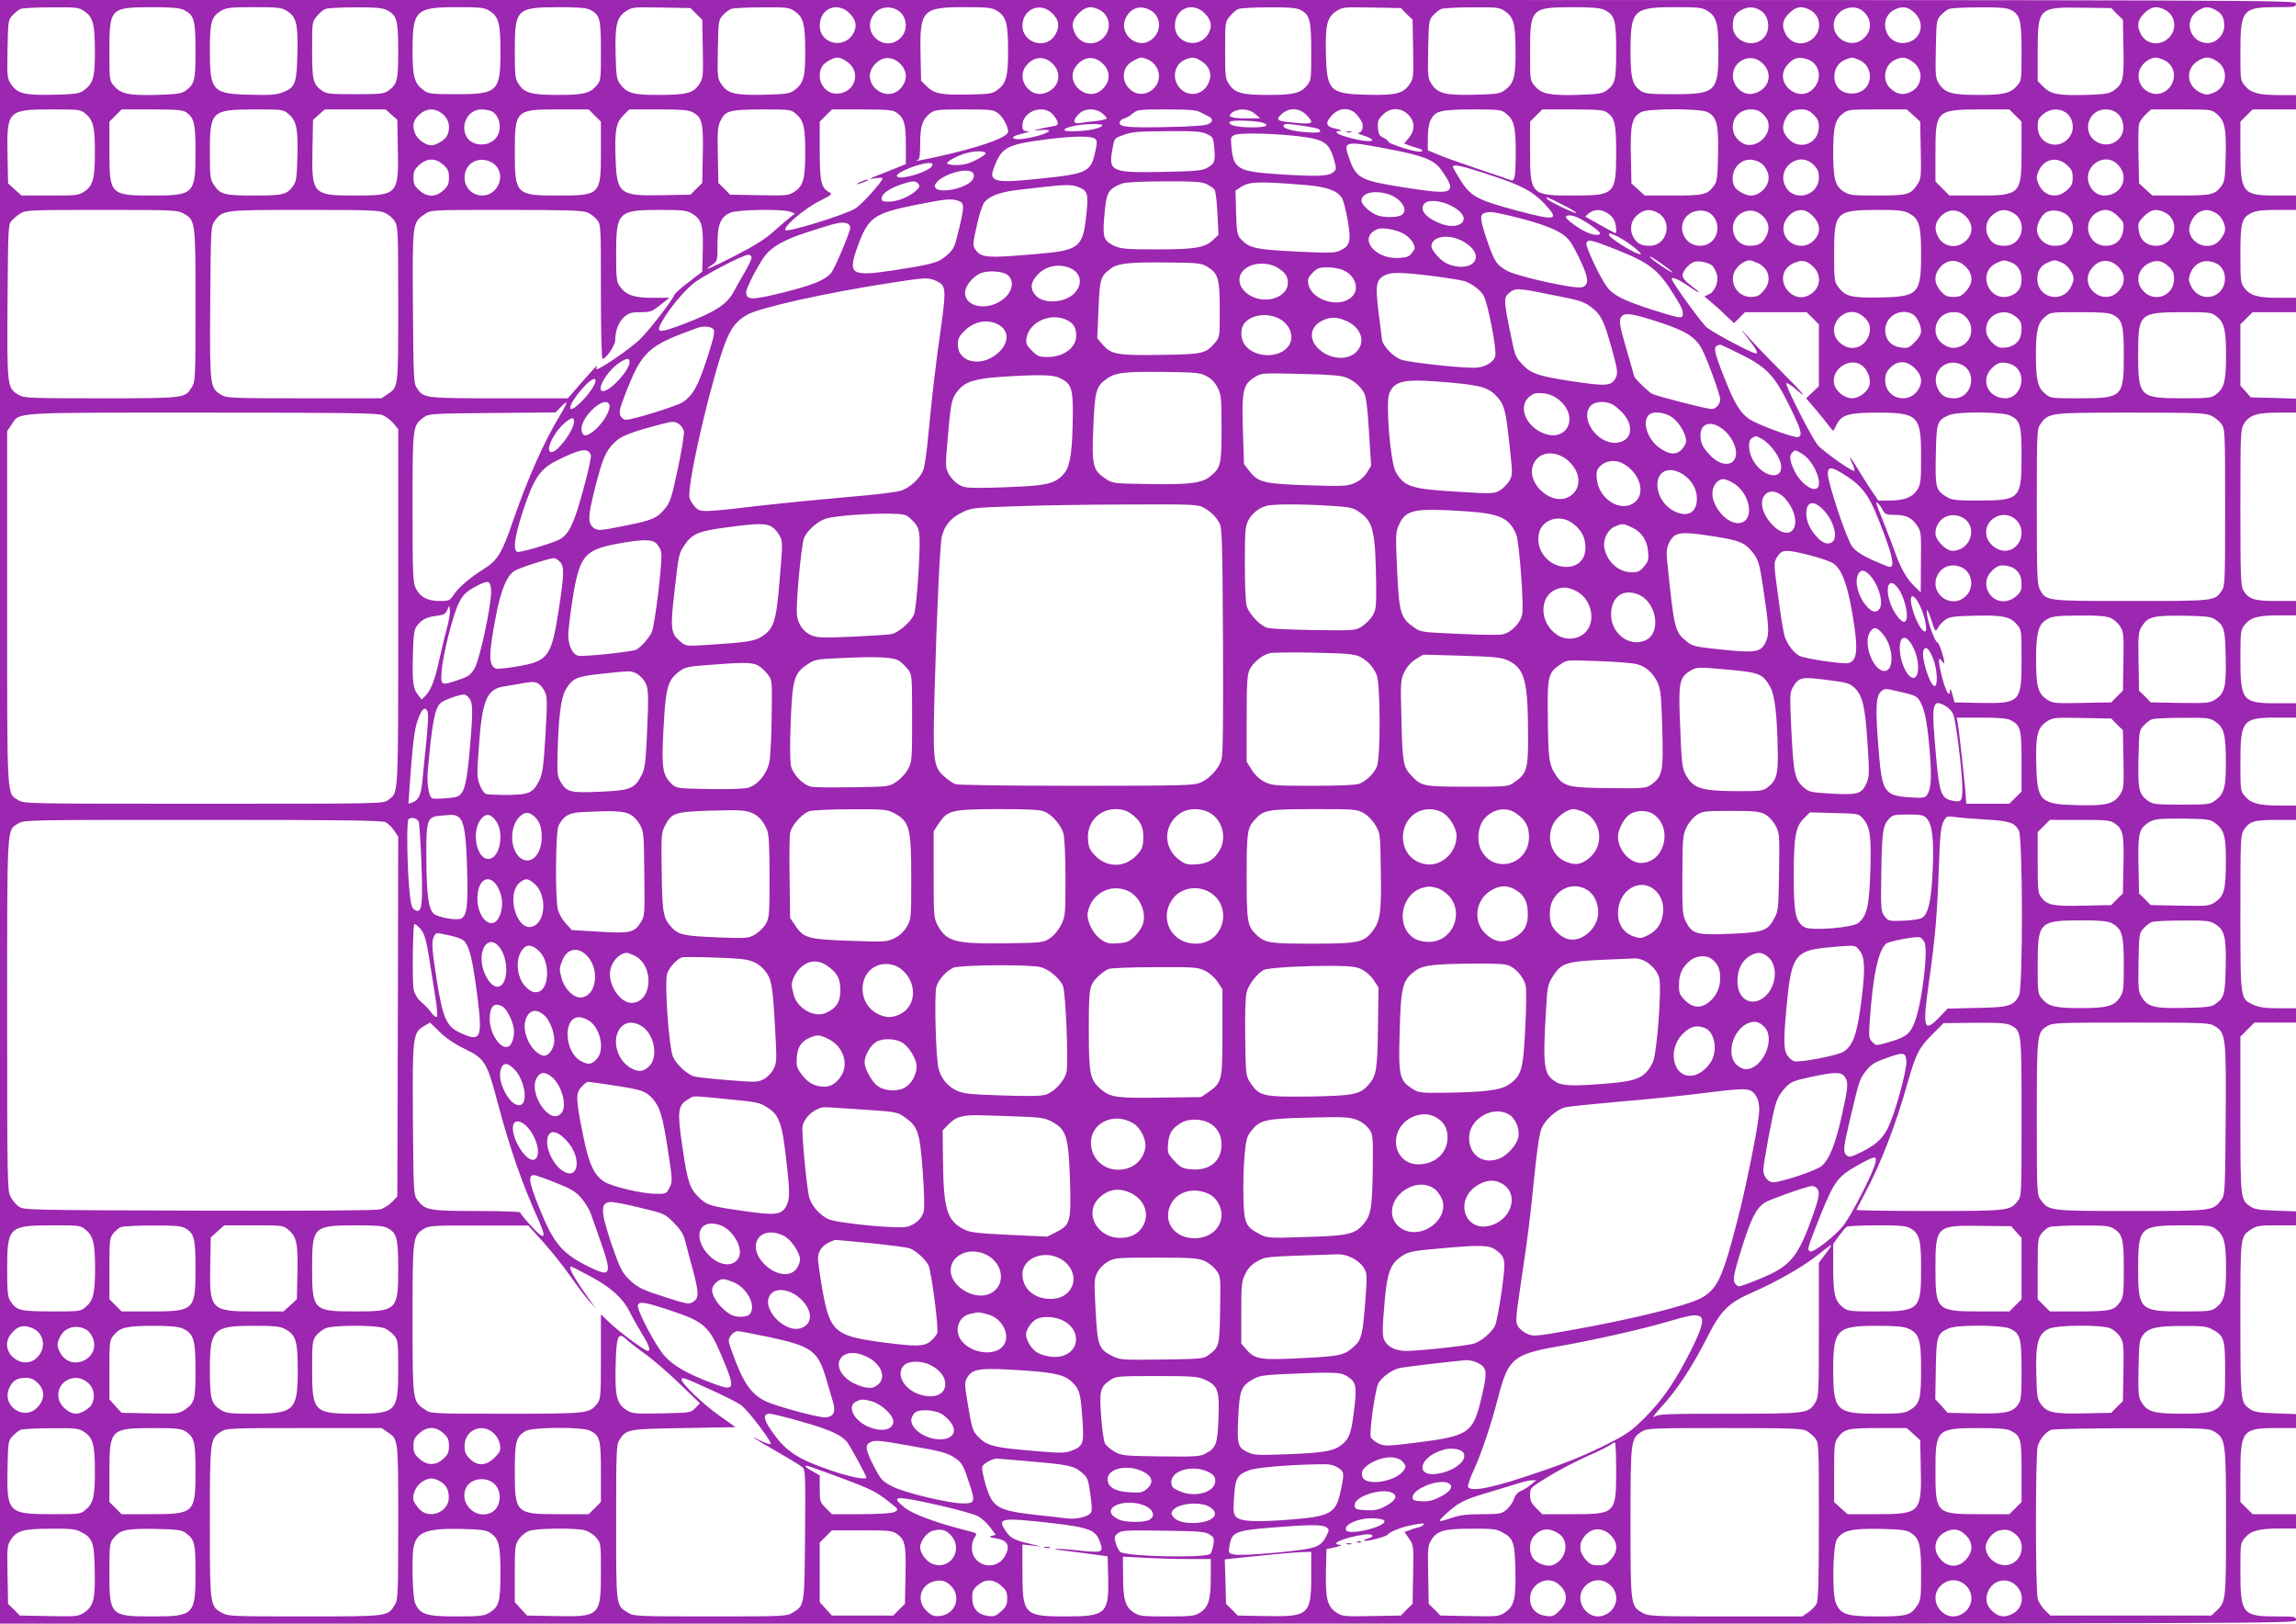 <?xml version="1.0" standalone="no"?>
<!DOCTYPE svg PUBLIC "-//W3C//DTD SVG 20010904//EN"
 "http://www.w3.org/TR/2001/REC-SVG-20010904/DTD/svg10.dtd">
<svg version="1.0" xmlns="http://www.w3.org/2000/svg"
 width="1280pt" height="905pt" viewBox="0 0 1280 905"
 preserveAspectRatio="xMidYMid meet">
<g transform="translate(0,905) scale(0.1,-0.1)"
fill="#9c27b0" stroke="none">
<path d="M0 4525 l0 -4525 6400 0 c6393 0 6400 0 6400 20 0 19 -7 20 -110 20
-188 0 -200 15 -200 249 0 157 0 160 26 190 33 39 77 51 192 51 l92 0 0 40 0
40 -121 0 -121 0 -34 34 -34 34 0 161 c0 237 12 251 200 251 l110 0 0 39 0 39
-112 4 c-89 3 -119 7 -141 22 -57 38 -57 37 -57 503 0 467 -1 460 59 500 30
20 46 23 142 23 l109 0 0 39 0 39 -112 4 c-89 3 -119 7 -141 22 -57 39 -57 36
-57 512 l0 436 39 39 39 39 116 0 116 0 0 40 0 40 -97 0 c-75 0 -108 5 -140
19 -74 34 -73 24 -73 513 0 411 1 434 19 462 32 48 56 55 179 56 l112 0 0 40
0 40 -92 0 c-115 0 -159 12 -192 51 -26 30 -26 33 -26 190 0 234 12 249 200
249 l110 0 0 40 0 40 -110 0 c-188 0 -200 15 -200 248 0 148 2 161 22 187 33
43 76 55 188 55 l100 0 0 40 0 40 -111 0 c-122 0 -153 10 -183 60 -14 25 -16
78 -16 462 0 417 1 434 20 466 29 48 72 62 190 62 l100 0 0 39 0 39 -126 4
-126 3 -29 33 -29 32 0 171 0 171 34 34 34 34 121 0 121 0 0 40 0 40 -100 0
c-112 0 -155 12 -188 55 -20 26 -22 39 -22 187 0 179 7 205 64 232 25 12 63
16 140 16 l106 0 0 40 0 40 -110 0 c-188 0 -200 14 -200 251 l0 161 34 34 34
34 121 0 121 0 0 40 0 40 -92 0 c-115 0 -159 12 -192 51 -26 30 -26 33 -26
190 0 234 12 249 200 249 103 0 110 1 110 20 0 20 -7 20 -6400 20 l-6400 0 0
-4525z m471 4462 c47 -32 58 -71 58 -222 1 -144 -9 -181 -62 -219 -25 -18 -46
-21 -165 -24 -163 -4 -205 6 -240 58 -22 34 -23 41 -20 197 3 156 4 162 28
188 14 15 34 31 45 35 11 5 88 9 171 9 141 1 153 0 185 -22z m553 8 c58 -28
66 -55 66 -227 0 -165 -5 -186 -53 -222 -25 -18 -45 -21 -165 -25 -155 -4
-199 6 -236 50 -26 30 -26 33 -26 195 0 238 4 243 233 244 113 0 157 -4 181
-15z m574 -5 c54 -33 64 -72 60 -239 -4 -168 -12 -189 -83 -216 -34 -14 -71
-16 -182 -13 -210 5 -223 20 -223 248 0 158 8 187 63 220 28 17 51 20 182 20
133 0 154 -2 183 -20z m556 5 c58 -28 66 -55 66 -227 0 -165 -5 -186 -53 -222
-26 -19 -42 -21 -187 -21 -145 0 -161 2 -187 21 -48 36 -53 57 -53 226 0 155
0 157 27 188 14 18 36 36 47 40 12 5 86 9 164 9 109 1 152 -3 176 -14z m574
-5 c52 -32 62 -70 62 -226 0 -225 -15 -239 -247 -239 -138 0 -154 2 -180 21
-53 38 -63 75 -63 222 0 225 17 242 245 242 133 0 154 -2 183 -20z m561 6 c56
-29 61 -50 61 -230 0 -162 0 -165 -26 -195 -34 -41 -77 -51 -219 -50 -140 0
-181 11 -212 58 -21 32 -23 44 -23 188 0 233 9 242 243 243 110 0 155 -4 176
-14z m593 -24 l33 -32 3 -163 c3 -156 2 -163 -20 -197 -33 -49 -71 -59 -223
-59 -144 -1 -181 9 -219 62 -18 25 -21 46 -24 165 -4 163 6 205 58 240 34 22
41 23 197 20 l163 -3 32 -33z m549 15 c47 -32 58 -71 58 -222 1 -144 -9 -181
-62 -219 -25 -18 -46 -21 -165 -24 -163 -4 -205 6 -240 58 -22 34 -23 41 -20
197 3 156 4 162 28 188 14 15 34 31 45 35 11 5 88 9 171 9 141 1 153 0 185
-22z m305 -11 c36 -36 43 -70 23 -109 -48 -94 -189 -64 -189 40 0 96 98 137
166 69z m263 20 c57 -30 68 -110 22 -157 -83 -83 -214 17 -157 120 26 47 84
63 135 37z m559 -6 c51 -31 62 -70 62 -222 0 -147 -10 -184 -63 -222 -25 -18
-45 -21 -161 -23 -151 -3 -188 5 -231 47 l-30 30 -3 149 c-5 244 10 261 243
261 133 0 154 -2 183 -20z m308 -14 c38 -38 43 -70 19 -116 -46 -89 -185 -54
-185 47 1 93 100 135 166 69z m264 19 c59 -31 69 -107 21 -156 -49 -48 -125
-38 -156 21 -24 46 -19 78 19 116 38 38 70 43 116 19z m280 0 c59 -31 69 -107
21 -156 -83 -82 -212 27 -147 125 29 45 77 56 126 31z m306 -19 c36 -36 43
-70 23 -109 -48 -94 -189 -64 -189 40 0 96 98 137 166 69z m534 19 c52 -27 60
-57 60 -234 0 -157 0 -160 -26 -190 -34 -41 -77 -51 -219 -50 -140 0 -181 11
-212 58 -22 32 -23 44 -23 192 0 156 0 158 27 189 14 18 36 36 47 40 12 5 88
9 169 9 114 1 155 -3 177 -14z m592 -23 l33 -32 3 -163 c3 -156 2 -163 -20
-197 -35 -52 -77 -62 -238 -58 -207 5 -223 21 -228 228 -4 161 6 203 58 238
34 22 41 23 197 20 l163 -3 32 -33z m549 15 c47 -32 58 -71 58 -222 1 -144 -9
-181 -62 -219 -25 -18 -46 -21 -165 -24 -163 -4 -205 6 -240 58 -22 34 -23 41
-20 197 3 156 4 162 28 188 14 15 34 31 45 35 11 5 88 9 171 9 141 1 153 0
185 -22z m553 8 c58 -28 66 -55 66 -227 0 -165 -5 -186 -53 -222 -25 -18 -45
-21 -165 -25 -155 -4 -199 6 -236 50 -26 30 -26 33 -26 190 0 242 6 248 233
249 113 0 157 -4 181 -15z m574 -5 c52 -32 62 -70 62 -226 0 -225 -14 -239
-250 -239 -133 0 -159 3 -182 18 -48 33 -58 71 -58 221 0 230 16 246 245 246
133 0 154 -2 183 -20z m291 5 c58 -29 66 -124 14 -165 -63 -50 -163 -4 -163
75 0 46 13 71 48 89 35 19 66 20 101 1z m281 0 c59 -31 69 -107 21 -156 -49
-48 -125 -38 -156 21 -24 46 -19 78 19 116 38 38 70 43 116 19z m293 -5 c55
-43 56 -116 1 -159 -71 -56 -178 11 -159 99 15 68 105 102 158 60z m293 -14
c66 -66 24 -165 -69 -166 -99 0 -136 137 -49 184 45 25 80 20 118 -18z m534
19 c52 -27 60 -57 60 -234 0 -157 0 -160 -26 -190 -34 -41 -77 -51 -219 -50
-141 0 -181 11 -213 59 -22 34 -23 41 -20 197 3 156 4 162 28 188 14 15 34 31
45 35 11 5 87 9 168 9 114 1 155 -3 177 -14z m592 -23 l33 -32 3 -156 c4 -174
-2 -201 -52 -237 -27 -19 -46 -22 -149 -26 -161 -4 -203 3 -244 44 l-33 33 0
161 c0 248 4 252 247 248 l163 -2 32 -33z m268 23 c59 -31 69 -107 21 -156
-49 -48 -125 -38 -156 21 -24 46 -19 78 19 116 38 38 70 43 116 19z m280 0
c37 -19 50 -43 50 -90 0 -49 -44 -95 -92 -95 -100 0 -139 129 -54 181 38 23
58 24 96 4z m-7629 -288 c85 -57 46 -179 -58 -179 -51 0 -93 46 -93 100 1 43
15 65 56 87 39 20 55 19 95 -8z m302 -17 c35 -39 36 -87 2 -128 -81 -97 -232
23 -154 122 43 54 105 57 152 6z m850 0 c48 -53 30 -127 -37 -155 -42 -18 -81
-8 -111 27 -31 37 -33 86 -4 122 43 54 105 57 152 6z m280 0 c37 -41 37 -89
-1 -131 -82 -92 -227 29 -151 125 43 54 105 57 152 6z m240 31 c71 -27 91
-114 38 -165 -51 -49 -126 -34 -157 31 -22 48 -3 101 46 125 41 21 41 21 73 9z
m308 -14 c45 -30 58 -76 35 -123 -31 -66 -114 -78 -161 -22 -45 53 -27 133 35
157 38 15 54 13 91 -12z m3132 -17 c48 -53 30 -127 -37 -155 -42 -18 -81 -8
-111 27 -42 50 -28 124 29 153 42 21 85 12 119 -25z m245 29 c65 -23 83 -105
34 -160 -82 -92 -227 29 -151 125 34 43 66 53 117 35z m288 -4 c69 -29 80
-129 17 -170 -32 -21 -86 -22 -117 -1 -60 39 -50 142 16 171 42 18 42 18 84 0z
m295 -8 c67 -45 59 -141 -15 -172 -40 -17 -72 -10 -108 23 -50 46 -32 136 32
161 38 15 54 13 91 -12z m1404 8 c60 -29 73 -104 27 -156 -66 -74 -186 -12
-168 87 8 42 52 81 94 83 8 1 29 -6 47 -14z m291 -4 c72 -44 61 -150 -18 -179
-33 -13 -41 -12 -75 4 -75 37 -80 132 -9 175 39 24 63 24 102 0z m-11877 -297
c41 -34 51 -77 50 -219 0 -140 -11 -181 -58 -212 -32 -22 -44 -23 -193 -23
l-158 0 -38 34 -37 34 -3 157 c-5 248 1 255 245 255 159 0 162 0 192 -26z
m559 10 c45 -31 52 -63 52 -224 0 -231 -9 -240 -240 -240 -236 0 -240 5 -240
246 l0 166 34 34 34 34 169 0 c137 0 173 -3 191 -16z m571 -10 c44 -37 53 -80
49 -236 -3 -120 -6 -140 -24 -165 -35 -48 -57 -53 -219 -53 -166 0 -186 6
-222 59 -21 31 -23 45 -23 178 0 235 8 242 247 243 159 0 162 0 192 -26z m573
-3 l33 -29 3 -165 c5 -250 -1 -257 -238 -257 -237 0 -243 7 -238 257 l3 165
33 29 32 29 170 0 170 0 32 -29z m289 1 c34 -30 42 -79 20 -121 -12 -22 -60
-51 -86 -51 -32 0 -77 32 -91 66 -18 44 -10 77 28 109 41 34 88 33 129 -3z
m270 18 c52 -28 61 -116 16 -158 -46 -43 -129 -34 -157 17 -35 67 11 151 83
151 21 0 47 -5 58 -10z m575 -24 l34 -34 0 -169 c0 -239 -3 -243 -240 -243
-233 0 -240 7 -240 240 0 237 4 240 243 240 l169 0 34 -34z m544 19 c54 -28
62 -58 58 -236 l-3 -159 -33 -32 -32 -33 -159 -3 c-236 -5 -252 8 -259 199 -6
161 2 205 43 246 l33 33 161 0 c125 0 169 -3 191 -15z m579 -11 c41 -34 51
-77 50 -219 0 -141 -11 -181 -59 -213 -34 -22 -41 -23 -197 -20 l-163 3 -32
33 -33 32 -3 155 c-3 129 -1 160 14 190 27 58 49 64 231 65 159 0 162 0 192
-26z m557 10 c44 -29 54 -63 54 -181 l0 -108 -100 -40 c-55 -21 -100 -40 -100
-41 0 -2 16 0 35 3 19 3 35 3 35 -1 0 -18 -118 -149 -153 -169 -62 -36 -375
-133 -388 -120 -16 16 103 119 189 162 71 36 74 39 54 50 -44 24 -52 58 -52
232 l0 161 34 34 34 34 166 0 c138 0 171 -3 192 -16z m569 -6 c27 -21 55 -73
55 -102 0 -28 -121 -74 -314 -121 -104 -25 -191 -43 -194 -40 -3 3 0 5 6 5 8
0 12 28 12 90 0 99 12 134 56 169 25 19 40 21 189 21 151 0 164 -1 190 -22z
m299 0 c13 -13 27 -33 31 -45 5 -19 1 -23 -32 -28 -21 -3 -54 -10 -73 -15 -32
-9 -31 -9 13 -5 102 10 16 -33 -98 -49 -61 -8 -79 10 -24 24 61 16 67 18 42
19 -19 1 -23 7 -23 32 0 75 107 118 164 67z m280 1 c14 -11 26 -24 26 -29 0
-4 -28 -11 -62 -15 -35 -3 -75 -8 -90 -11 -36 -7 -38 17 -3 51 31 32 91 34
129 4z m549 5 c18 -9 38 -20 46 -24 24 -11 24 -28 -1 -41 -15 -9 -90 -14 -225
-17 -225 -5 -276 0 -271 26 2 9 12 18 23 21 11 2 33 14 48 27 27 23 35 24 189
24 129 0 166 -3 191 -16z m304 -9 l28 -24 -75 -1 c-90 0 -113 10 -79 34 35 24
93 21 126 -9z m284 -4 c48 -48 40 -55 -53 -46 -109 9 -120 15 -83 49 40 37 96
36 136 -3z m281 2 c14 -16 28 -37 32 -47 9 -26 -2 -56 -22 -57 -9 0 4 -7 31
-15 26 -8 47 -19 47 -25 0 -13 -75 -3 -147 19 -55 16 -69 31 -30 33 12 1 1 6
-25 11 -58 12 -63 34 -19 79 40 40 97 41 133 2z m289 -2 c38 -39 39 -87 3
-130 l-26 -31 27 -10 c14 -5 37 -13 50 -16 37 -9 30 -24 -7 -18 -55 10 -158
45 -158 54 0 5 -12 15 -27 22 -23 11 -29 21 -31 56 -3 36 1 47 27 72 41 42
100 42 142 1z m544 7 c45 -35 55 -74 55 -210 0 -143 -5 -172 -29 -162 -9 4
-92 33 -186 64 -93 32 -194 67 -222 80 l-53 22 0 70 c0 42 6 80 15 98 27 52
53 59 231 60 151 0 163 -1 189 -22z m563 6 c45 -31 52 -63 52 -224 0 -233 -7
-240 -240 -240 -235 0 -240 5 -240 246 l0 166 34 34 34 34 169 0 c137 0 173
-3 191 -16z m561 1 c52 -27 63 -68 59 -235 -3 -132 -5 -152 -24 -177 -36 -48
-56 -53 -227 -53 l-157 0 -38 34 -37 34 -3 156 c-4 172 6 213 57 241 38 21
331 21 370 0z m312 -14 c21 -21 29 -39 29 -64 0 -70 -83 -127 -141 -97 -98 50
-67 190 41 190 33 0 48 -6 71 -29z m280 0 c22 -22 29 -39 29 -68 -1 -96 -112
-136 -174 -62 -30 35 -33 67 -11 109 19 37 41 49 88 50 29 0 45 -7 68 -29z
m557 -5 l37 -34 3 -159 c3 -152 2 -159 -20 -193 -37 -55 -56 -60 -223 -60
-133 0 -154 2 -183 20 -51 31 -62 70 -62 220 0 144 10 183 55 218 26 21 39 22
191 22 l164 0 38 -34z m568 0 l34 -34 0 -161 c0 -246 -5 -251 -246 -251 l-156
0 -39 39 -39 39 0 156 c0 241 4 245 249 246 l163 0 34 -34z m279 18 c37 -24
52 -82 31 -123 -50 -96 -186 -65 -186 43 0 37 5 48 31 70 36 30 87 34 124 10z
m290 -7 c17 -14 28 -36 32 -63 10 -77 -68 -133 -140 -99 -95 45 -63 185 42
185 27 0 48 -7 66 -23z m554 -3 c44 -37 53 -80 49 -236 -3 -120 -6 -140 -24
-165 -36 -48 -56 -53 -227 -53 l-157 0 -38 34 -37 34 -3 153 c-2 83 -1 163 3
177 3 14 20 38 37 54 l30 28 168 0 c166 0 169 0 199 -26z m-5316 -49 c37 -15
13 -25 -62 -25 -86 0 -137 13 -125 31 7 12 153 7 187 -6z m-898 -15 c-12 -19
-109 -35 -189 -31 -42 2 -21 19 35 30 62 12 162 13 154 1z m1110 0 c86 -13
105 -18 105 -32 0 -7 -26 -9 -77 -5 -79 5 -137 23 -127 38 6 11 13 11 99 -1z
m-525 -48 c33 -16 35 -20 40 -80 6 -73 1 -86 -43 -109 -26 -14 -67 -18 -236
-21 -292 -6 -311 2 -291 117 12 70 12 70 53 85 60 22 73 23 267 25 148 1 180
-2 210 -17z m521 -13 c135 -17 161 -36 189 -139 11 -41 10 -46 -10 -62 -26
-21 -98 -23 -318 -8 -207 14 -235 31 -246 142 -6 66 -6 66 21 77 31 12 234 7
364 -10z m-1148 -11 c14 -12 15 -19 2 -78 -23 -107 -47 -119 -291 -144 -177
-19 -238 -20 -265 -6 -25 14 -24 31 7 101 36 80 76 97 284 123 139 18 242 19
263 4z m1629 -57 c201 -38 260 -61 300 -114 49 -69 61 -96 47 -113 -16 -20
-61 -18 -250 11 -246 39 -268 50 -308 164 -34 95 -26 97 211 52z m-2237 -26
c0 -5 -24 -22 -54 -37 -39 -20 -70 -28 -108 -28 -29 0 -53 4 -53 10 0 13 69
48 117 59 47 12 98 9 98 -4z m-3024 -63 c26 -24 32 -36 32 -72 0 -36 -6 -48
-32 -72 -43 -38 -90 -38 -133 1 -27 24 -33 36 -33 71 0 35 6 47 33 71 43 39
90 39 133 1z m268 14 c49 -26 64 -86 34 -136 -52 -88 -183 -52 -183 50 0 79
76 123 149 86z m7070 0 c28 -15 51 -53 51 -86 0 -51 -49 -100 -100 -100 -29 0
-77 27 -90 49 -20 39 -12 91 19 122 33 33 75 38 120 15z m302 -15 c23 -23 29
-38 29 -71 0 -102 -139 -139 -186 -49 -53 103 76 201 157 120z m1411 0 c27
-24 33 -36 33 -71 0 -35 -6 -47 -33 -71 -56 -50 -129 -33 -158 37 -12 29 -12
39 0 68 29 70 102 87 158 37z m274 11 c82 -66 39 -182 -66 -182 -48 0 -90 47
-90 100 0 81 96 131 156 82z m-6610 -28 c-51 -37 -186 -70 -186 -44 0 25 175
87 195 68 7 -6 3 -14 -9 -24z m3119 -39 c173 -56 239 -91 303 -158 89 -95 71
-100 -151 -41 -220 59 -256 78 -313 166 -24 38 -44 73 -44 79 0 16 55 4 205
-46z m-2891 19 c21 -8 20 -37 -2 -57 -49 -44 -185 -66 -199 -31 -16 43 140
112 201 88z m-295 -68 c10 -12 8 -19 -8 -35 -34 -34 -102 -63 -150 -65 -39 -1
-46 2 -46 18 0 25 40 54 106 77 66 22 83 23 98 5z m1607 -2 c18 -9 38 -22 44
-30 7 -7 14 -67 17 -133 l6 -120 -31 -29 c-46 -43 -99 -52 -314 -52 -168 0
-198 3 -235 19 -58 27 -66 46 -58 149 12 152 20 167 100 199 19 7 103 12 233
12 167 1 210 -2 238 -15z m538 -4 c132 -10 197 -33 220 -79 7 -14 21 -70 30
-123 19 -113 13 -138 -42 -164 -32 -15 -56 -15 -249 -6 -227 12 -258 19 -304
68 -22 24 -24 35 -28 149 l-3 123 27 18 c49 32 95 34 349 14z m-1249 -14 c50
-21 54 -37 40 -164 -19 -172 -40 -188 -279 -208 -277 -24 -308 -22 -341 29
-13 20 -11 34 11 131 13 61 32 118 42 129 35 39 93 59 216 72 241 28 268 29
311 11z m1717 -36 c79 -22 126 -94 79 -120 -26 -14 -104 -13 -138 2 -39 17
-83 58 -83 79 0 42 67 60 142 39z m979 -61 c45 -22 79 -43 76 -46 -6 -6 -155
66 -163 79 -9 14 5 9 87 -33z m-3367 21 c33 -12 33 -29 1 -162 -22 -94 -28
-106 -64 -139 -48 -43 -76 -51 -295 -85 -242 -37 -261 -25 -206 129 60 165 89
187 320 234 170 34 206 38 244 23z m2747 -27 c64 -33 87 -75 54 -99 -30 -22
-86 -17 -146 14 -60 30 -83 68 -59 96 20 25 89 20 151 -11z m-7072 -41 c71
-38 71 -37 71 -512 0 -404 -1 -427 -20 -457 -38 -63 -35 -63 -507 -63 -412 0
-429 1 -461 20 -62 38 -63 44 -60 519 3 413 4 430 23 451 11 13 34 31 50 41
28 18 59 19 450 19 388 0 423 -1 454 -18z m1128 1 c20 -9 44 -30 54 -47 18
-29 19 -58 19 -461 0 -469 1 -462 -59 -502 l-34 -23 -431 0 c-404 0 -433 1
-462 19 -64 39 -65 44 -62 515 3 411 4 425 24 453 46 63 47 63 502 63 366 0
418 -2 449 -17z m1127 3 c18 -7 42 -26 54 -41 22 -27 22 -33 22 -401 0 -223 4
-374 9 -374 20 0 71 75 71 105 0 53 20 103 51 129 25 22 41 26 90 26 54 0 64
3 110 40 l51 40 -94 0 c-104 0 -147 15 -182 63 -19 26 -21 42 -21 185 0 231
11 242 247 242 124 0 147 -3 175 -20 55 -33 64 -64 61 -202 l-3 -122 -75 -58
c-41 -31 -77 -63 -80 -71 -12 -32 -140 -197 -191 -247 -59 -58 -255 -190 -245
-165 3 8 4 15 2 15 -2 0 -38 -40 -82 -90 l-78 -90 -383 0 c-418 0 -421 0 -459
57 -18 26 -19 55 -22 453 -3 475 -3 470 67 517 34 23 34 23 453 23 333 0 425
-3 452 -14z m1131 4 l27 -10 -28 -22 c-16 -12 -57 -48 -92 -79 -45 -41 -106
-79 -213 -134 -144 -74 -192 -92 -128 -50 29 20 29 21 29 115 0 109 17 151 73
175 39 17 291 21 332 5z m4555 -7 c16 -9 33 -27 39 -40 11 -23 15 -73 7 -73
-2 0 -41 21 -87 47 l-82 46 22 19 c29 22 64 23 101 1z m280 2 c88 -46 56 -185
-43 -185 -49 0 -73 13 -93 52 -20 38 -12 87 19 115 39 36 73 41 117 18z m297
-6 c72 -61 34 -179 -58 -179 -101 0 -140 128 -56 181 34 21 86 20 114 -2z
m296 -19 c30 -34 34 -67 12 -110 -19 -37 -43 -50 -90 -50 -100 0 -131 139 -41
185 42 21 85 12 119 -25z m273 6 c45 -45 47 -95 5 -137 -68 -68 -184 -8 -167
85 6 32 36 68 66 79 36 13 63 6 96 -27z m534 16 c58 -29 70 -66 70 -225 0
-226 -14 -241 -230 -245 -161 -3 -193 5 -234 61 -19 26 -21 42 -21 185 0 230
10 241 240 242 114 0 147 -3 175 -18z m323 -22 c38 -42 37 -92 -2 -131 -49
-48 -125 -38 -156 21 -21 40 -19 72 6 104 43 54 105 57 152 6z m257 25 c88
-46 56 -185 -43 -185 -49 0 -73 13 -93 52 -20 38 -12 87 19 115 39 36 73 41
117 18z m306 -16 c32 -30 40 -78 20 -117 -20 -39 -44 -52 -94 -52 -45 0 -86
33 -95 78 -7 35 21 93 53 110 33 17 87 8 116 -19z m281 -4 c32 -32 35 -39 30
-78 -8 -55 -43 -87 -98 -87 -101 0 -136 137 -48 186 42 24 78 17 116 -21z
m263 20 c90 -47 54 -185 -49 -185 -55 0 -90 32 -98 87 -5 39 -2 46 30 78 39
39 70 44 117 20z m281 -1 c35 -18 61 -70 52 -105 -3 -13 -17 -36 -31 -51 -51
-55 -148 -27 -166 48 -9 34 21 95 54 111 33 17 55 16 91 -3z m-3944 -14 c149
-35 246 -68 297 -101 42 -28 55 -46 98 -133 56 -115 60 -155 17 -167 -42 -11
-365 61 -420 93 -59 35 -69 51 -113 181 -36 109 -37 132 -8 140 30 8 40 7 129
-13z m396 -16 c51 -26 117 -74 117 -84 0 -14 -32 -12 -71 4 -43 18 -119 73
-119 86 0 15 37 12 73 -6z m-4079 -30 c9 -3 16 -14 16 -23 0 -24 -88 -233
-108 -254 -36 -40 -102 -66 -264 -107 -178 -44 -208 -44 -208 2 0 23 67 153
106 204 36 48 109 89 229 128 177 57 199 62 229 50z m3096 -54 c22 -11 47 -34
56 -51 15 -30 15 -33 -4 -58 -16 -22 -28 -26 -75 -29 -138 -7 -228 117 -117
161 25 11 98 -2 140 -23z m1203 -21 c46 -23 131 -89 124 -95 -12 -12 -177 89
-177 107 0 13 6 11 53 -12z m-873 -21 c55 -29 85 -68 76 -101 -12 -48 -95 -59
-167 -22 -33 18 -79 71 -79 92 0 55 91 71 170 31z m855 -47 c194 -77 240 -113
332 -262 40 -64 47 -80 44 -106 -2 -20 -24 -16 -175 32 -157 51 -214 80 -249
128 -38 52 -120 226 -113 242 8 23 27 19 161 -34z m-4815 -47 c0 -8 -17 -46
-39 -82 -21 -37 -50 -88 -64 -114 -37 -65 -100 -106 -260 -168 -158 -61 -176
-60 -134 12 42 72 115 160 170 206 54 44 278 162 310 162 9 0 17 -7 17 -16z
m5135 -82 c-5 -6 -111 66 -127 85 -7 10 19 -5 58 -32 40 -28 70 -52 69 -53z
m220 38 c8 -7 19 -27 25 -45 14 -42 -8 -100 -44 -116 l-24 -11 36 -31 c21 -17
58 -50 83 -75 l46 -43 31 30 30 31 172 0 172 0 34 -34 34 -34 0 -172 0 -173
-35 -33 -36 -34 53 -62 c29 -35 63 -76 75 -93 12 -16 23 -28 25 -25 2 3 10 19
18 35 27 53 68 65 223 65 231 0 247 -16 247 -245 0 -133 -2 -154 -20 -183 -26
-43 -74 -62 -154 -62 l-65 0 -39 58 c-21 31 -55 85 -76 120 -41 68 -55 81 -29
27 9 -19 14 -37 11 -40 -8 -8 -173 108 -203 143 -33 37 -187 340 -176 346 5 3
30 -13 57 -37 71 -61 34 -17 -86 103 -58 58 -136 139 -173 180 -55 61 -60 64
-23 18 57 -73 71 -98 55 -98 -21 0 -232 112 -273 144 -30 25 -196 254 -196
271 0 13 31 1 77 -29 69 -46 73 -48 73 -43 0 2 -20 18 -45 37 -29 22 -45 41
-45 55 0 27 43 73 73 77 27 5 74 -7 92 -22z m249 16 c70 -29 87 -102 37 -158
-24 -27 -36 -33 -71 -33 -82 0 -129 96 -79 159 19 25 49 44 72 45 4 1 23 -5
41 -13z m319 -27 c50 -54 30 -133 -41 -160 -84 -32 -168 76 -116 150 21 30 72
52 104 45 14 -2 37 -18 53 -35z m850 0 c37 -40 37 -88 -2 -131 -24 -27 -36
-33 -71 -33 -35 0 -47 6 -71 33 -37 42 -39 89 -4 131 42 49 102 49 148 0z
m245 30 c40 -14 62 -48 62 -96 0 -49 -21 -78 -65 -93 -119 -39 -187 135 -72
185 39 17 37 17 75 4z m287 -3 c33 -14 65 -59 65 -91 0 -9 -7 -29 -15 -45 -49
-94 -187 -61 -187 44 0 46 18 75 55 91 40 18 41 18 82 1z m318 -27 c35 -38 36
-86 2 -127 -83 -99 -233 21 -154 122 42 54 104 56 152 5z m280 3 c21 -20 27
-35 27 -67 0 -96 -113 -137 -175 -63 -43 51 -27 119 35 151 42 21 75 15 113
-21z m274 13 c34 -23 47 -76 29 -120 -34 -79 -141 -81 -180 -2 -16 34 -17 42
-4 75 24 64 94 86 155 47z m-5633 -14 c58 -36 66 -67 66 -240 0 -147 0 -150
-26 -181 -52 -61 -68 -65 -300 -68 -244 -4 -277 2 -325 55 l-32 37 7 161 c7
171 11 185 67 227 39 30 103 37 309 35 187 -2 197 -3 234 -26z m386 -2 c46
-28 59 -48 60 -85 0 -74 -105 -118 -193 -80 -84 36 -104 119 -38 163 45 31
122 31 171 2z m-1155 -3 c59 -25 73 -84 30 -135 -51 -60 -177 -69 -222 -17
-31 37 -29 69 8 111 46 52 118 68 184 41z m1519 -10 c71 -29 98 -105 53 -150
-67 -67 -226 -21 -243 71 -5 27 -1 37 24 63 26 26 38 30 82 30 28 0 65 -6 84
-14z m-1864 -31 c32 -29 27 -80 -13 -120 -81 -81 -227 -65 -227 24 0 35 41 88
85 107 41 19 129 13 155 -11z m2371 -4 c85 -11 165 -24 179 -30 41 -16 81 -47
100 -77 23 -34 75 -302 66 -338 -9 -37 -61 -66 -118 -66 -96 0 -370 31 -409
46 -43 18 -96 72 -104 107 -2 12 -11 83 -20 158 -18 151 -13 178 32 203 37 20
90 20 274 -3z m-2776 -25 c59 -25 61 -42 32 -253 -31 -216 -50 -380 -72 -611
-8 -90 -21 -178 -29 -195 -18 -44 -72 -94 -120 -111 -24 -9 -149 -24 -296 -36
-140 -12 -352 -33 -470 -46 -346 -41 -354 -41 -384 -11 -14 14 -28 38 -32 53
-14 57 90 527 175 794 44 137 74 183 145 225 68 40 451 125 806 179 189 29
202 30 245 12z m3424 -77 c174 -34 190 -39 237 -75 49 -38 67 -74 108 -222 32
-115 36 -138 26 -162 -22 -52 -49 -55 -247 -25 -192 29 -232 44 -281 99 -36
41 -35 38 -67 195 -30 147 -31 173 -7 193 39 35 47 34 231 -3z m1745 -120 c38
-30 49 -64 36 -105 -25 -75 -104 -97 -162 -45 -94 84 28 227 126 150z m277 11
c24 -13 49 -61 49 -96 0 -16 -13 -39 -35 -61 -32 -32 -39 -35 -78 -30 -55 8
-87 43 -87 98 0 75 84 124 151 89z m300 -19 c46 -47 35 -127 -22 -157 -37 -18
-65 -18 -99 3 -88 52 -52 183 50 183 33 0 48 -6 71 -29z m278 3 c26 -22 31
-33 31 -69 0 -58 -30 -94 -86 -102 -33 -4 -45 -1 -72 22 -19 16 -34 40 -38 60
-17 92 92 151 165 89z m541 11 c52 -27 60 -57 60 -225 0 -234 -6 -240 -249
-240 -157 0 -160 0 -190 26 -41 34 -51 77 -51 214 0 137 10 180 51 214 30 26
33 26 190 26 123 0 167 -3 189 -15z m575 -7 c45 -35 55 -74 55 -218 0 -144
-10 -183 -55 -218 -26 -20 -39 -22 -187 -22 -240 0 -248 8 -248 245 0 228 6
234 246 235 151 0 163 -1 189 -22z m-5224 -14 c62 -32 87 -103 53 -152 -49
-70 -186 -69 -242 3 -27 34 -29 94 -4 124 38 47 128 59 193 25z m2116 -19
c152 -49 207 -84 243 -155 31 -61 100 -251 100 -276 0 -26 -24 -54 -47 -54
-28 0 -305 71 -333 85 -22 12 -100 88 -100 99 0 1 -18 65 -40 140 -43 146 -47
175 -28 194 20 20 61 14 205 -33z m-3297 10 c35 -18 50 -43 50 -85 0 -68 -70
-120 -161 -120 -45 0 -55 4 -86 35 -31 31 -35 40 -30 72 15 90 139 144 227 98z
m1556 -4 c79 -36 107 -109 63 -164 -44 -57 -146 -55 -213 4 -62 54 -55 127 14
161 45 23 84 22 136 -1z m-1951 -15 c68 -29 75 -98 17 -156 -90 -90 -232 -66
-232 39 0 33 7 47 35 75 52 52 118 68 180 42z m-1576 -34 c7 -13 -3 -56 -39
-165 -49 -150 -76 -198 -131 -237 -30 -22 -281 -100 -320 -100 -11 0 -24 10
-30 23 -9 19 -4 40 24 113 96 248 126 276 407 377 34 12 79 7 89 -11z m5720
-134 c148 -73 192 -118 276 -288 67 -137 76 -167 50 -176 -19 -8 -236 72 -276
102 -50 36 -82 91 -137 231 -61 155 -64 174 -23 182 2 1 52 -22 110 -51z
m-6189 -46 c0 -45 -107 -162 -148 -162 -42 0 20 110 87 155 43 30 61 32 61 7z
m6869 -18 c30 -21 51 -71 44 -107 -7 -38 -57 -77 -98 -77 -42 0 -91 39 -100
80 -18 81 86 152 154 104z m297 -18 c36 -36 43 -70 23 -109 -49 -96 -189 -64
-189 43 0 33 6 48 29 71 42 42 92 40 137 -5z m263 20 c87 -45 54 -186 -44
-186 -47 0 -71 13 -90 50 -48 92 42 183 134 136z m308 -21 c51 -59 9 -165 -66
-165 -103 0 -146 110 -69 175 27 23 39 26 72 22 27 -4 49 -15 63 -32z m-4522
-41 c27 -14 47 -34 63 -64 20 -41 22 -57 22 -228 0 -200 -4 -218 -60 -265 -47
-40 -117 -49 -343 -45 -201 3 -204 3 -244 30 -70 46 -77 73 -68 282 8 200 15
230 67 269 52 40 95 46 318 44 185 -2 209 -4 245 -23z m782 -9 c45 -19 79 -50
99 -88 10 -18 19 -92 26 -215 l12 -188 -24 -39 c-15 -24 -39 -44 -67 -57 -42
-18 -59 -19 -261 -13 -246 8 -279 16 -328 81 l-29 37 -6 191 c-7 221 1 254 68
295 37 22 42 22 255 17 165 -4 227 -9 255 -21z m-1601 -1 c66 -31 76 -58 75
-202 -2 -201 -14 -286 -44 -325 -42 -55 -86 -70 -227 -78 -69 -4 -173 -8 -231
-8 -94 -1 -110 2 -140 22 -19 12 -42 39 -52 59 -17 35 -17 45 -2 213 17 192
21 206 59 252 38 45 95 63 231 72 208 14 293 13 331 -5z m-2586 -16 c0 -21
-36 -74 -80 -118 -68 -68 -84 -44 -24 37 55 72 104 110 104 81z m4781 -12
c161 -15 202 -28 249 -82 37 -43 45 -73 66 -270 17 -158 17 -161 -2 -195 -11
-18 -35 -42 -53 -53 -32 -18 -41 -19 -235 -7 -259 15 -298 28 -345 111 -30 53
-57 386 -36 437 31 75 86 84 356 59z m584 -90 c125 -95 53 -250 -88 -188 -94
42 -133 147 -73 199 25 21 37 24 77 21 32 -3 60 -14 84 -32z m-5559 -84 c-94
-155 -184 -358 -268 -601 -56 -166 -85 -214 -151 -256 -82 -51 -151 -109 -176
-148 -23 -35 -27 -37 -80 -37 -68 0 -111 23 -134 73 -15 31 -17 83 -17 449 0
455 0 456 63 502 27 20 43 21 381 24 l353 3 28 29 c16 17 30 28 33 25 2 -2
-12 -30 -32 -63z m271 52 c9 -25 -27 -91 -74 -135 -50 -45 -76 -48 -81 -6 -8
71 132 200 155 141z m5592 2 c15 -8 42 -31 59 -50 67 -76 47 -158 -39 -164
-107 -7 -206 141 -139 208 24 24 79 26 119 6z m-6856 -60 c18 -7 45 -28 60
-45 l27 -33 0 -994 c0 -1084 3 -1027 -56 -1073 -27 -21 -28 -21 -1028 -21
-986 0 -1001 0 -1034 20 -65 40 -62 -10 -62 1073 l0 984 23 34 c49 73 -20 69
1065 69 799 0 978 -2 1005 -14z m7189 -12 c39 -27 78 -94 78 -133 0 -12 -12
-33 -26 -48 -30 -30 -68 -27 -120 9 -66 45 -100 140 -65 182 21 26 88 21 133
-10z m1884 10 c57 -27 64 -53 64 -229 0 -236 -9 -245 -242 -245 -124 0 -147 3
-175 20 -61 37 -65 51 -61 233 3 182 7 194 73 223 47 21 297 19 341 -2z m1123
-2 c19 -9 44 -30 55 -45 20 -28 21 -39 21 -465 0 -413 -1 -439 -19 -465 -39
-57 -37 -57 -506 -57 -476 0 -473 0 -507 63 -16 29 -18 70 -18 464 0 421 1
432 21 460 46 63 47 63 504 63 375 0 418 -2 449 -18z m-9129 -32 c0 -48 -91
-170 -125 -170 -40 0 9 108 74 163 39 32 51 34 51 7z m587 -15 c11 -8 23 -26
26 -40 2 -15 -13 -108 -34 -207 -32 -152 -43 -188 -67 -217 -48 -60 -71 -70
-226 -101 -134 -27 -152 -29 -172 -15 -38 25 -38 61 1 216 44 174 61 214 110
262 38 37 85 56 255 101 72 19 82 19 107 1z m5813 -24 c53 -38 88 -110 76
-156 -14 -57 -86 -53 -143 8 -41 43 -53 69 -53 111 0 66 57 84 120 37z m218
-55 c54 -29 112 -110 112 -159 0 -80 -112 -50 -160 43 -25 49 -26 105 -2 119
22 13 18 13 50 -3z m-6524 -93 c3 -10 -16 -98 -43 -195 -49 -179 -76 -240
-125 -271 -31 -21 -226 -79 -242 -73 -25 9 -15 82 27 214 61 189 97 245 184
290 139 71 185 79 199 35z m6753 7 c68 -41 122 -177 78 -194 -30 -11 -90 37
-119 95 -28 58 -33 88 -14 107 16 16 17 15 55 -8z m-1317 -28 c73 -55 92 -142
41 -193 -104 -103 -300 77 -206 190 38 44 107 45 165 3z m313 -23 c98 -50 135
-168 70 -219 -76 -60 -200 17 -211 130 -4 42 -1 52 21 74 29 28 81 35 120 15z
m1244 -68 c107 -69 141 -121 219 -334 46 -123 55 -177 30 -177 -8 0 -52 18
-99 39 -58 27 -93 50 -111 74 -31 40 -135 353 -136 405 0 44 21 42 97 -7z
m-906 6 c52 -35 79 -82 79 -137 0 -77 -51 -106 -125 -70 -115 56 -131 230 -21
230 18 0 48 -10 67 -23z m279 -48 c94 -53 125 -203 45 -223 -56 -14 -131 51
-155 133 -10 37 1 79 27 99 23 17 40 15 83 -9z m278 -74 c17 -14 40 -45 51
-68 53 -110 -9 -180 -94 -106 -62 55 -89 132 -61 174 22 33 65 33 104 0z m237
-88 c49 -57 70 -138 43 -165 -21 -21 -53 -13 -85 21 -42 44 -63 89 -63 136 0
72 48 75 105 8z m320 12 c14 -26 20 -29 68 -29 64 0 94 -15 125 -60 22 -33 23
-42 21 -203 l-1 -169 -35 34 c-43 42 -74 95 -106 183 -14 39 -43 116 -66 173
-23 56 -41 105 -41 108 0 12 21 -10 35 -37z m-3792 15 c42 -21 75 -52 95 -89
15 -27 17 -96 20 -655 2 -440 0 -636 -8 -663 -14 -49 -65 -106 -115 -128 -37
-17 -83 -19 -692 -19 -380 0 -662 4 -676 9 -14 5 -41 24 -61 41 -63 56 -66 81
-56 467 13 463 30 831 41 874 15 60 50 102 109 131 54 27 61 28 300 36 135 5
417 10 628 10 335 2 387 0 415 -14z m709 7 c115 -7 132 -11 166 -35 78 -53 90
-108 94 -402 1 -130 -1 -144 -21 -177 -12 -20 -39 -46 -59 -59 -36 -23 -42
-23 -267 -20 -126 2 -244 7 -261 13 -39 12 -98 74 -113 118 -7 21 -11 113 -11
238 0 182 2 208 19 242 21 39 56 68 100 81 34 11 195 11 353 1z m761 -31 c190
-13 242 -38 280 -130 17 -41 43 -392 33 -444 -9 -49 -62 -103 -110 -112 -21
-4 -132 -3 -246 3 -203 9 -209 9 -247 36 -75 52 -83 79 -94 317 -9 199 -9 213
10 254 38 86 84 95 374 76z m-3098 -40 c57 -53 58 -63 46 -293 -7 -122 -18
-223 -25 -241 -18 -43 -88 -104 -128 -111 -18 -3 -116 -9 -218 -14 -156 -7
-191 -6 -223 6 -47 19 -78 62 -84 116 -7 61 24 391 40 429 18 43 77 94 124
108 52 15 228 28 345 27 88 -2 99 -4 123 -27z m5864 6 c91 -47 50 -186 -55
-186 -37 0 -94 60 -94 97 1 79 78 125 149 89z m302 -15 c61 -62 20 -171 -64
-171 -46 0 -94 40 -103 85 -17 93 99 153 167 86z m-2481 -13 c45 -31 69 -66
76 -110 14 -82 -28 -138 -104 -138 -100 0 -177 97 -151 192 19 73 112 101 179
56z m-4461 -22 c15 -8 36 -30 46 -50 19 -34 19 -41 2 -242 -19 -236 -32 -277
-98 -321 -42 -27 -86 -34 -309 -48 -115 -7 -116 -7 -147 19 -54 45 -57 72 -33
278 24 212 24 211 57 261 42 62 78 77 231 97 171 23 216 24 251 6z m4797 -5
c55 -25 87 -71 92 -136 4 -44 1 -55 -23 -83 -22 -27 -34 -32 -68 -32 -73 0
-138 58 -153 136 -9 46 19 102 58 119 42 18 45 18 94 -4z m460 -51 c139 -22
169 -34 209 -82 38 -45 44 -66 65 -208 32 -215 34 -252 16 -293 -25 -60 -54
-67 -216 -51 -181 18 -195 21 -230 51 -64 53 -67 67 -106 449 -5 46 -2 69 10
96 30 64 62 68 252 38z m-5896 -40 c11 -11 23 -32 26 -47 10 -37 -35 -411 -53
-448 -17 -34 -60 -82 -85 -96 -23 -12 -297 -41 -325 -34 -32 8 -56 60 -55 120
1 27 12 118 25 202 38 234 65 268 248 302 141 26 194 26 219 1z m6433 -66 c55
-14 113 -34 128 -45 46 -32 76 -111 104 -269 36 -207 31 -273 -20 -286 -30 -7
-243 24 -275 41 -28 15 -60 56 -78 100 -7 17 -21 98 -32 180 -34 248 -33 236
-11 273 26 40 47 41 184 6z m-6973 -34 c27 -27 26 -67 -6 -275 -40 -255 -58
-280 -227 -309 -58 -10 -113 -16 -122 -13 -42 17 -42 78 1 300 27 139 59 217
102 245 22 15 193 70 220 71 6 1 21 -8 32 -19z m7819 -34 c57 -30 68 -110 22
-157 -83 -83 -214 17 -157 120 26 47 84 63 135 37z m308 -21 c16 -18 23 -39
23 -70 0 -36 -5 -47 -31 -69 -53 -45 -125 -33 -155 26 -22 43 -11 90 28 123
27 23 39 26 72 22 27 -4 49 -15 63 -32z m-829 -15 c49 -46 83 -150 63 -189
-17 -31 -46 -26 -79 15 -45 54 -64 133 -42 175 14 24 31 24 58 -1z m-7680 -90
c4 -71 -62 -383 -92 -435 -22 -37 -34 -46 -88 -64 -100 -34 -102 -33 -96 47 7
93 63 316 96 381 23 45 37 60 87 88 77 42 89 40 93 -17z m7835 22 c44 -48 75
-180 47 -197 -18 -11 -66 52 -84 110 -27 84 -5 134 37 87z m-1778 -31 c78 -45
102 -160 47 -222 -39 -44 -111 -52 -162 -17 -101 68 -101 219 1 255 39 14 70
9 114 -16z m339 -15 c103 -43 129 -214 40 -255 -96 -43 -203 47 -192 161 9 88
72 127 152 94z m1575 -75 c26 -61 38 -131 22 -131 -17 0 -49 57 -67 118 -29
97 4 107 45 13z m-8218 -116 c-12 -41 -30 -119 -42 -172 -23 -110 -47 -171
-78 -202 l-20 -20 -20 25 c-29 36 -33 74 -29 226 2 104 7 138 20 156 26 37 54
52 109 59 42 5 53 10 62 32 l12 26 3 -28 c2 -14 -6 -60 -17 -102z m8275 53
c22 -71 24 -73 38 -47 6 12 24 32 39 43 25 18 45 21 165 24 156 4 199 -5 236
-49 26 -30 26 -33 26 -196 0 -238 -7 -245 -235 -241 l-139 3 -12 45 c-8 30
-12 37 -13 21 -2 -41 -21 -10 -42 65 -10 38 -19 80 -19 94 1 24 1 24 15 6 19
-25 19 -13 0 52 -9 29 -20 52 -25 52 -10 0 -46 91 -55 143 -10 54 1 45 21 -15z
m999 8 c19 -8 44 -30 55 -48 19 -30 20 -46 18 -195 l-3 -163 -33 -32 -32 -33
-163 -3 c-156 -3 -163 -2 -197 20 -48 33 -59 71 -59 220 -1 139 12 195 53 221
33 22 51 25 194 26 95 1 142 -3 167 -13z m583 -8 c52 -36 57 -54 60 -209 4
-167 -5 -205 -60 -239 -30 -19 -46 -20 -195 -18 l-163 3 -32 33 -33 32 -3 163
c-2 149 -1 165 18 195 34 55 65 62 235 60 121 -2 155 -6 173 -20z m-1849 -85
c58 -70 62 -203 7 -203 -64 0 -123 158 -80 218 21 31 38 28 73 -15z m170 -78
c39 -84 29 -187 -16 -159 -28 17 -56 84 -61 141 -8 95 36 106 77 18z m108 -56
c23 -55 28 -155 8 -153 -26 2 -76 161 -62 198 11 29 31 13 54 -45z m-3197 11
c45 -23 75 -56 95 -102 21 -51 22 -462 1 -511 -16 -39 -61 -82 -99 -96 -17 -7
-119 -11 -254 -11 -211 0 -230 1 -271 21 -29 15 -54 37 -73 67 l-29 46 0 239
c0 201 3 244 16 274 19 39 69 81 111 92 15 4 127 6 248 3 184 -4 226 -8 255
-22z m828 -22 c92 -44 110 -111 111 -417 1 -185 -7 -214 -76 -261 -36 -25 -38
-25 -262 -25 -246 0 -257 2 -313 62 -45 47 -50 75 -55 309 -6 215 -5 223 16
268 15 30 37 55 64 72 l42 25 215 -6 c188 -6 220 -9 258 -27z m-3392 -4 c15
-11 37 -33 48 -48 20 -26 21 -41 21 -269 0 -232 -1 -244 -23 -284 -12 -24 -41
-55 -64 -70 -41 -28 -42 -28 -242 -31 -110 -2 -215 -1 -233 3 -43 8 -99 64
-113 113 -6 26 -7 110 -2 248 10 240 19 272 94 321 38 26 52 29 167 34 226 11
316 7 347 -17z m4109 -16 c50 -12 92 -50 117 -105 16 -36 20 -76 25 -256 7
-238 1 -265 -61 -310 -30 -21 -39 -22 -233 -20 -229 2 -256 8 -300 74 -37 55
-42 92 -44 319 -3 232 1 251 72 298 34 24 36 24 209 17 96 -3 193 -11 215 -17z
m-4886 -16 c14 -10 34 -31 45 -46 20 -26 21 -39 18 -229 -1 -111 -7 -226 -13
-255 -13 -65 -64 -127 -118 -143 -22 -6 -107 -9 -218 -7 -176 3 -182 4 -207
27 -53 50 -59 88 -47 310 12 229 23 268 86 317 36 27 46 29 199 40 184 14 221
12 255 -14z m5409 -16 c161 -15 180 -23 221 -95 26 -47 39 -164 42 -367 2
-121 -8 -155 -57 -193 -24 -19 -40 -21 -168 -21 -204 1 -248 15 -290 95 -18
35 -22 69 -29 260 -11 249 -6 278 55 315 39 23 39 23 226 6z m-6098 -21 c16
-9 37 -30 47 -48 19 -36 20 -68 9 -310 -7 -141 -11 -174 -30 -209 -37 -74 -63
-84 -230 -91 -166 -7 -185 -3 -219 52 -19 32 -21 47 -19 143 5 212 18 323 43
369 39 68 59 78 199 93 166 18 167 18 200 1z m6789 -79 c45 -44 59 -102 72
-306 11 -163 10 -189 -4 -222 -27 -63 -46 -69 -192 -62 -117 7 -130 9 -157 33
-52 43 -59 77 -71 312 -10 208 -9 218 9 250 32 54 48 58 189 39 113 -14 127
-19 154 -44z m-7338 24 c10 -6 26 -25 35 -43 15 -28 16 -51 5 -242 -11 -180
-16 -216 -34 -254 -35 -71 -55 -80 -177 -82 -58 0 -113 2 -122 6 -9 4 -25 27
-34 51 -15 40 -16 60 -4 215 18 260 44 320 146 334 27 4 67 11 89 15 58 11 74
11 96 0z m7569 -41 c113 -25 119 -28 139 -68 24 -46 38 -125 51 -296 10 -130
4 -191 -20 -220 -10 -12 -29 -14 -99 -9 -135 10 -149 31 -167 254 -21 254 -17
317 20 342 14 10 22 10 76 -3z m-7958 -36 c25 -29 26 -65 8 -277 -18 -206 -30
-254 -68 -275 -15 -8 -96 -15 -139 -12 -21 2 -35 79 -28 155 23 264 39 349 72
378 16 15 101 46 129 47 6 1 18 -7 26 -16z m8237 -50 c17 -10 36 -31 41 -48
16 -42 50 -325 50 -407 0 -76 -5 -82 -60 -70 -57 12 -69 46 -86 239 -28 310
-24 331 55 286z m-8464 -36 c4 -13 -1 -88 -9 -167 -8 -80 -18 -174 -21 -211
-7 -77 -21 -109 -54 -121 l-24 -8 7 102 c14 200 24 294 39 346 23 79 51 105
62 59z m8824 -41 c56 -29 61 -49 61 -232 l0 -166 -34 -34 -34 -34 -120 0 -120
0 -6 78 c-11 117 -36 344 -42 375 l-6 27 137 0 c99 0 144 -4 164 -14z m593
-24 l33 -32 3 -163 c3 -156 2 -163 -20 -197 -35 -52 -77 -62 -238 -58 -207 5
-223 21 -228 228 -4 161 6 203 58 238 34 22 41 23 197 20 l163 -3 32 -33z
m549 15 c47 -32 58 -71 58 -222 1 -144 -9 -181 -62 -219 -26 -19 -42 -21 -185
-21 -146 0 -159 2 -188 22 -50 36 -56 63 -52 236 3 150 4 156 28 182 14 15 34
31 45 35 11 5 88 9 171 9 141 1 153 0 185 -22z m-8151 -512 c34 -18 56 -44 75
-88 12 -29 15 -82 15 -263 0 -212 -1 -229 -21 -264 -12 -21 -39 -47 -60 -59
-37 -21 -46 -22 -206 -16 -188 8 -218 14 -256 53 -50 52 -55 81 -58 313 -3
199 -2 218 17 254 38 74 54 79 242 86 180 6 214 3 252 -16z m778 6 c93 -48
102 -79 102 -362 0 -229 0 -233 -25 -275 -17 -28 -39 -49 -69 -64 -43 -20 -53
-21 -248 -14 -232 8 -259 15 -305 86 l-28 41 -3 221 c-2 121 -1 235 3 254 8
42 68 109 109 121 17 5 120 10 229 10 175 1 202 -1 235 -18z m845 5 c43 -17
93 -76 106 -123 6 -21 11 -132 11 -249 0 -204 -1 -212 -25 -260 -14 -28 -40
-60 -62 -74 -36 -24 -41 -25 -247 -28 -279 -4 -330 9 -379 101 -21 40 -22 53
-22 283 l0 240 27 42 c51 76 71 81 331 82 169 0 236 -3 260 -14z m477 -8 c55
-38 74 -72 74 -133 0 -39 -5 -62 -20 -82 -73 -98 -195 -98 -268 0 -15 21 -21
43 -21 82 0 88 67 155 155 155 32 0 57 -7 80 -22z m436 6 c75 -36 106 -137 65
-211 -32 -55 -66 -76 -131 -81 -45 -3 -61 0 -89 20 -98 66 -99 200 -1 265 40
28 106 30 156 7z m866 -6 c24 -14 51 -41 66 -68 27 -44 27 -49 30 -254 4 -229
-3 -279 -45 -335 -49 -64 -80 -71 -335 -71 -241 0 -264 4 -312 48 -52 49 -56
71 -56 326 0 249 3 272 48 320 49 52 67 55 326 56 229 0 240 -1 278 -22z m434
6 c42 -20 84 -87 84 -134 0 -90 -80 -167 -165 -158 -86 10 -141 80 -133 168
11 109 116 170 214 124z m414 -6 c55 -38 74 -72 74 -133 0 -159 -202 -210
-269 -69 -22 47 -16 120 13 161 44 62 125 80 182 41z m367 11 c107 -40 133
-183 47 -258 -46 -41 -83 -47 -139 -22 -78 35 -108 136 -62 215 22 38 76 76
109 76 9 0 29 -5 45 -11z m-5307 -17 c21 -10 44 -34 57 -58 22 -39 23 -54 25
-275 3 -228 2 -235 -20 -270 -35 -58 -60 -63 -234 -52 l-150 9 -33 36 c-19 20
-38 53 -44 75 -17 60 -14 438 3 471 28 54 56 71 126 75 175 9 235 7 270 -11z
m5710 -2 c109 -78 59 -270 -72 -270 -64 0 -128 74 -128 147 0 39 35 105 67
125 38 24 98 23 133 -2z m620 1 c20 -11 44 -36 58 -62 23 -43 23 -50 20 -259
-3 -202 -4 -218 -26 -258 -38 -71 -60 -79 -247 -87 -187 -8 -211 -2 -247 69
-18 36 -20 57 -19 260 1 207 3 224 24 266 12 25 37 55 56 67 32 21 45 23 190
23 133 0 161 -3 191 -19z m-6861 -12 c30 -28 41 -60 41 -117 0 -96 -62 -157
-118 -115 -59 44 -63 173 -7 229 30 30 54 30 84 3z m7407 -12 c40 -47 47 -96
41 -295 -7 -195 -18 -244 -66 -286 -30 -27 -260 -45 -299 -25 -51 28 -62 75
-62 281 0 223 10 280 56 326 l34 34 136 -4 c134 -3 136 -3 160 -31z m-7836 13
c36 -19 48 -85 54 -290 6 -206 0 -262 -33 -280 -24 -12 -129 6 -153 27 -29 26
-40 106 -41 301 -2 221 3 238 75 245 24 2 51 4 61 5 10 1 27 -2 37 -8z m217
-29 c43 -64 22 -193 -34 -207 -72 -19 -111 146 -51 221 27 34 56 29 85 -14z
m7972 20 c33 -33 43 -118 36 -284 -7 -171 -24 -249 -58 -272 -14 -9 -54 -15
-106 -17 -81 -3 -84 -2 -105 25 -20 27 -21 37 -18 244 4 229 9 263 44 300 19
20 30 23 105 23 68 0 86 -3 102 -19z m331 -9 c135 -8 161 -17 185 -62 22 -42
23 -876 1 -919 -31 -58 -55 -66 -234 -69 l-164 -4 -48 -50 c-85 -88 -93 -59
-56 200 35 246 46 381 55 636 6 182 11 227 25 255 17 33 19 33 64 27 26 -4
103 -10 172 -14z m-8735 -14 c3 -13 10 -112 14 -221 10 -255 3 -298 -42 -265
-13 10 -19 39 -27 133 -11 137 -13 358 -3 368 15 16 51 6 58 -15z m10012 -4
c53 -38 63 -75 62 -219 0 -152 -10 -190 -59 -223 -34 -22 -41 -23 -197 -20
l-163 3 -32 33 -33 32 -3 156 c-4 171 3 202 47 233 37 27 58 29 213 28 121 -2
140 -4 165 -23z m-10197 3 c13 -7 35 -28 47 -46 l23 -34 -2 -1003 -3 -1003
-30 -31 c-16 -17 -45 -35 -65 -41 -23 -6 -365 -9 -1012 -7 -970 3 -977 3
-1005 24 -15 11 -36 36 -45 55 -17 32 -18 101 -18 1012 0 1077 -3 1027 62
1067 33 20 48 20 1028 20 776 0 1000 -3 1020 -13z m9640 -7 c46 -32 52 -62 48
-234 l-3 -156 -33 -32 -32 -33 -156 -3 c-169 -4 -200 2 -234 46 -18 22 -20 41
-20 194 l0 170 34 34 34 34 167 0 c150 0 170 -2 195 -20z m-9012 -360 c25 -51
28 -106 8 -154 -42 -100 -138 -5 -123 122 10 92 75 110 115 32z m197 28 c72
-56 72 -207 0 -240 -94 -42 -160 185 -72 247 29 20 39 19 72 -7z m6258 -46
c33 -34 46 -80 36 -136 -9 -50 -36 -87 -84 -110 -35 -17 -42 -18 -79 -5 -54
19 -86 67 -86 128 0 132 129 207 213 123z m-1221 18 c20 -6 50 -26 67 -45 86
-98 17 -255 -113 -255 -59 0 -98 20 -125 63 -51 84 -6 209 85 237 39 11 44 11
86 0z m426 -4 c54 -28 75 -62 79 -124 5 -75 -18 -119 -80 -151 -58 -29 -104
-23 -153 22 -77 71 -59 198 36 248 41 23 81 24 118 5z m410 -6 c38 -23 62 -72
62 -126 0 -84 -86 -164 -162 -150 -38 7 -85 46 -99 84 -14 35 -11 100 6 131
39 77 124 103 193 61z m-2564 -4 c68 -28 110 -119 87 -189 -6 -18 -27 -49 -46
-67 -30 -29 -43 -34 -92 -38 -48 -3 -64 0 -93 20 -47 31 -84 107 -76 152 20
104 124 162 220 122z m456 -7 c138 -78 84 -289 -73 -289 -140 0 -211 146 -125
255 44 56 132 71 198 34z m5031 -174 c59 -31 69 -63 69 -231 0 -141 -2 -153
-23 -185 -31 -47 -72 -58 -212 -58 -142 -1 -185 9 -219 50 -26 30 -26 33 -26
190 0 240 8 248 238 249 110 0 150 -4 173 -15z m577 -5 c54 -33 64 -72 60
-239 -3 -155 -8 -173 -60 -209 -18 -14 -53 -18 -169 -20 -167 -4 -205 5 -239
60 -19 30 -20 46 -18 195 3 157 4 162 28 188 14 15 34 31 45 35 11 5 88 9 170
9 133 1 154 -1 183 -19z m-10011 -20 c27 -25 39 -63 57 -180 8 -52 23 -143 32
-202 10 -59 14 -111 10 -115 -4 -4 -16 3 -27 17 -20 27 -23 30 -68 72 -16 15
-32 43 -35 64 -9 43 -4 364 4 364 4 0 16 -9 27 -20z m173 -45 c43 -9 71 -21
82 -35 27 -34 44 -107 69 -302 30 -239 21 -259 -99 -203 -73 34 -94 83 -127
291 -28 176 -30 216 -15 245 12 22 7 22 90 4z m8218 -35 c24 -46 -15 -359 -58
-458 -26 -59 -47 -74 -147 -103 -64 -18 -64 -18 -85 3 -19 19 -20 29 -15 107
17 258 48 405 93 442 15 12 152 39 184 35 8 -1 20 -12 28 -26z m-7950 -22 c62
-67 58 -228 -6 -228 -28 0 -61 42 -78 96 -32 106 24 195 84 132z m217 -20 c35
-28 55 -75 55 -133 0 -100 -61 -138 -120 -75 -52 55 -59 162 -14 211 22 25 45
24 79 -3z m7350 16 c8 -4 23 -21 32 -38 21 -40 20 -118 -5 -302 -21 -151 -42
-209 -92 -245 -28 -21 -250 -64 -279 -54 -11 3 -27 18 -37 33 -22 33 -22 88 0
311 24 240 49 273 216 289 128 12 146 13 165 6z m-7078 -46 c82 -76 59 -238
-33 -238 -39 0 -88 50 -103 107 -14 50 -14 56 5 102 25 62 82 75 131 29z m269
-4 c114 -54 102 -264 -16 -264 -57 0 -119 83 -120 160 0 57 46 116 93 119 5 1
24 -6 43 -15z m6317 -5 c55 -42 55 -144 2 -208 -72 -84 -171 -42 -169 72 1 63
24 111 67 137 41 25 68 25 100 -1z m-5725 -14 c64 -6 101 -24 135 -64 38 -46
44 -78 57 -303 11 -195 11 -210 -7 -245 -11 -23 -33 -46 -54 -58 -35 -18 -44
-18 -195 -6 -88 7 -175 16 -194 21 -40 11 -103 71 -119 112 -23 61 -47 414
-32 460 11 34 52 80 81 91 16 6 235 0 328 -8z m5418 -3 c31 -25 44 -55 44
-102 0 -54 -20 -100 -59 -133 -47 -39 -93 -37 -137 7 -30 30 -34 40 -34 85 0
60 17 98 60 135 37 31 94 35 126 8z m-389 -3 c42 -16 82 -59 93 -100 15 -55
-13 -427 -36 -471 -42 -84 -83 -103 -247 -117 -191 -16 -256 -15 -294 9 -67
41 -73 84 -54 402 7 127 10 141 37 184 47 76 76 85 277 94 95 4 177 8 184 8 6
1 24 -3 40 -9z m-4547 -31 c57 -39 75 -72 75 -138 0 -66 -23 -101 -83 -127
-65 -27 -161 29 -178 105 -3 15 -7 32 -9 39 -8 26 18 83 51 112 43 39 95 42
144 9z m409 -16 c96 -71 94 -210 -3 -256 -45 -21 -79 -20 -125 4 -105 53 -111
211 -11 263 42 22 101 17 139 -11z m3400 13 c41 -21 79 -70 87 -112 4 -20 3
-127 -3 -237 -11 -229 -21 -265 -94 -313 -46 -30 -132 -41 -362 -44 -132 -1
-139 0 -176 24 -70 46 -75 71 -68 319 7 247 16 283 82 333 45 35 98 42 338 44
130 1 174 -2 196 -14z m-2616 -6 c46 -13 106 -63 123 -105 15 -36 31 -419 20
-478 -9 -47 -66 -111 -114 -127 -26 -9 -93 -10 -247 -5 -182 6 -216 10 -253
28 -51 24 -86 68 -100 123 -15 59 -24 413 -12 454 12 41 54 88 95 107 37 16
430 19 488 3z m1790 -13 c22 -11 51 -37 65 -59 l27 -41 -3 -225 c-3 -238 -9
-269 -55 -320 -48 -52 -84 -59 -327 -63 -257 -3 -280 2 -328 75 -27 40 -27 42
-30 253 -2 133 1 228 8 254 11 42 57 102 94 123 23 13 233 25 406 23 81 -1
114 -5 143 -20z m-875 -7 c26 -13 54 -38 70 -62 l27 -41 0 -240 c0 -272 -2
-280 -79 -334 l-39 -27 -226 -3 c-244 -4 -279 1 -332 45 -62 53 -69 82 -69
331 0 241 2 252 57 304 15 15 39 31 53 37 14 5 129 10 259 10 219 1 238 0 279
-20z m-3917 -199 c23 -13 54 -72 63 -121 7 -41 -9 -95 -31 -103 -43 -17 -102
72 -103 152 0 72 24 97 71 72z m233 -49 c29 -25 56 -91 56 -139 0 -50 -36 -96
-67 -85 -64 22 -115 131 -93 198 18 56 58 66 104 26z m246 -28 c68 -40 95
-169 45 -218 -28 -29 -45 -31 -85 -10 -94 48 -104 245 -12 245 13 0 37 -7 52
-17z m6558 -39 c62 -69 -13 -234 -106 -234 -11 0 -31 9 -45 20 -67 53 -31 197
57 236 38 16 64 10 94 -22z m-7386 -27 c35 -34 82 -66 140 -94 111 -54 123
-74 182 -298 67 -252 135 -448 225 -648 52 -116 40 -127 -43 -35 -31 34 -56
65 -56 70 0 4 -109 8 -242 8 -267 0 -289 4 -332 63 -20 28 -21 42 -24 445 -3
466 -1 485 62 523 17 10 32 19 33 19 1 0 26 -24 55 -53z m1124 34 c74 -45 97
-179 39 -228 -30 -27 -55 -29 -95 -8 -63 33 -101 119 -81 187 20 66 77 86 137
49z m7634 4 c60 -31 60 -31 60 -513 0 -435 0 -440 -22 -467 -42 -54 -53 -55
-493 -55 -223 0 -405 3 -405 6 0 3 20 43 44 87 89 165 175 386 242 626 45 157
62 191 138 267 l61 61 173 2 c137 1 179 -2 202 -14z m1136 -4 c63 -38 65 -57
62 -523 -3 -403 -4 -417 -24 -445 -46 -63 -47 -63 -504 -63 -457 0 -458 0
-504 63 -20 28 -21 39 -21 455 0 469 1 478 59 513 29 18 58 19 466 19 411 0
437 -1 466 -19z m-2842 -11 c48 -18 70 -101 45 -167 -15 -40 -57 -81 -96 -94
-114 -37 -168 125 -75 225 42 44 78 55 126 36z m-4884 -62 c82 -42 114 -140
67 -209 -30 -44 -63 -61 -111 -55 -46 5 -82 30 -114 77 -20 28 -23 44 -20 86
5 58 25 88 73 109 42 18 54 17 105 -8z m418 -25 c35 -26 72 -90 72 -126 0 -45
-26 -95 -62 -117 -41 -26 -116 -23 -156 7 -31 22 -72 97 -72 131 0 38 31 93
64 114 39 24 115 20 154 -9z m5590 -98 c4 -50 -69 -311 -106 -378 -32 -59 -67
-90 -148 -130 -53 -26 -65 -29 -78 -18 -23 19 -20 41 19 208 51 215 52 218 88
264 26 34 46 47 107 69 101 37 114 36 118 -15z m-7759 -47 c51 -52 75 -172 39
-194 -22 -14 -59 8 -84 53 -33 54 -44 107 -31 146 12 36 37 35 76 -5z m205
-39 c57 -45 90 -163 56 -203 -63 -77 -193 118 -134 202 19 28 44 28 78 1z
m7210 -1 c22 -31 20 -53 -18 -225 -36 -157 -66 -231 -110 -272 -26 -24 -225
-91 -271 -91 -28 0 -55 34 -55 68 0 32 48 293 67 360 9 35 27 68 52 95 35 37
45 42 142 63 138 30 174 30 193 2z m-6863 -48 c157 -24 180 -32 218 -75 41
-47 56 -97 85 -289 25 -164 26 -170 9 -205 -18 -35 -19 -36 -78 -35 -78 0
-247 41 -288 68 -57 39 -84 98 -116 256 -42 209 -43 239 -6 275 13 14 28 25
33 25 5 0 69 -9 143 -20z m6340 -30 c35 -19 52 -68 45 -131 -9 -94 -74 -412
-117 -579 -83 -323 -111 -387 -194 -439 -69 -44 -382 -122 -742 -186 -186 -33
-204 -35 -236 -21 -20 8 -43 26 -53 41 -16 25 -16 35 14 238 42 283 49 335 76
603 16 157 29 241 41 267 23 50 86 104 132 115 21 5 160 19 308 32 149 12 349
33 445 45 204 26 254 29 281 15z m-5721 -45 c188 -18 195 -20 242 -51 61 -39
78 -87 99 -269 23 -194 23 -238 4 -274 -27 -53 -58 -57 -234 -32 -190 27 -210
33 -253 75 -53 51 -65 87 -93 279 -30 202 -27 234 29 268 37 23 17 22 206 4z
m758 -59 c199 -13 205 -14 245 -43 74 -51 85 -83 101 -301 9 -128 11 -204 5
-227 -11 -39 -46 -71 -93 -83 -47 -13 -392 20 -439 43 -48 23 -94 75 -106 122
-15 62 -43 362 -37 397 7 35 46 79 86 95 31 12 2 13 238 -3z m3619 -31 c33
-22 56 -80 48 -122 -7 -41 -59 -101 -102 -119 -92 -39 -173 15 -173 114 0 108
138 185 227 127z m-2726 -9 c100 -3 133 -8 165 -24 89 -46 100 -78 109 -327 7
-235 3 -253 -79 -294 l-48 -24 -212 10 c-183 9 -217 13 -253 31 -94 49 -113
111 -116 384 l-2 167 34 35 c42 43 82 53 191 49 47 -1 142 -4 211 -7z m2309
-1 c47 -24 70 -62 70 -114 0 -88 -69 -151 -164 -151 -87 0 -144 81 -117 169
25 86 134 136 211 96z m-422 -23 c18 -8 42 -29 55 -46 21 -30 22 -38 20 -225
-3 -212 -10 -254 -50 -302 -50 -59 -85 -67 -323 -74 -212 -7 -216 -6 -259 17
-77 40 -86 60 -89 206 -2 70 1 173 6 229 8 86 13 108 35 136 49 64 78 71 307
77 226 6 250 4 298 -18z m-1259 -14 c43 -27 75 -96 65 -141 -15 -71 -74 -117
-150 -117 -79 0 -143 56 -151 134 -14 122 123 193 236 124z m418 5 c46 -22 73
-67 73 -123 0 -92 -66 -146 -168 -138 -49 4 -59 9 -95 47 -38 41 -39 45 -35
97 5 57 21 84 73 115 38 24 106 24 152 2z m-3802 -20 c55 -55 83 -156 50 -183
-44 -36 -147 129 -122 195 10 23 41 18 72 -12z m220 -77 c98 -101 68 -246 -33
-161 -38 32 -72 101 -72 146 0 72 45 78 105 15z m7300 -128 c-12 -55 -132
-290 -179 -350 -48 -60 -169 -154 -186 -143 -16 10 -13 20 52 184 82 205 102
232 208 292 104 58 114 60 105 17z m-7358 -110 c86 -34 111 -49 143 -85 21
-25 45 -63 53 -86 8 -23 33 -94 56 -159 62 -176 56 -197 -47 -148 -169 80
-214 133 -300 348 -53 132 -59 172 -25 172 8 0 62 -19 120 -42z m5281 -8 c86
-53 55 -184 -53 -226 -159 -60 -229 145 -77 226 48 25 89 25 130 0z m-379 -28
c14 -10 32 -36 40 -56 41 -107 -103 -223 -213 -171 -98 47 -84 177 24 233 52
27 108 25 149 -6z m2129 6 c19 -19 15 -49 -19 -145 -83 -237 -124 -288 -288
-357 -60 -25 -116 -46 -125 -46 -9 0 -21 10 -27 23 -8 18 -1 55 40 187 52 166
81 225 130 257 27 17 234 91 262 92 8 1 20 -4 27 -11z m-3818 -31 c74 -39 100
-119 60 -184 -25 -42 -68 -63 -127 -63 -120 0 -196 127 -126 211 52 61 121 74
193 36z m433 -4 c37 -18 67 -69 67 -113 0 -76 -64 -132 -150 -132 -113 0 -179
92 -134 187 35 75 133 101 217 58z m-3173 -75 c133 -32 136 -33 186 -83 36
-36 53 -63 62 -95 6 -25 25 -96 42 -158 37 -139 38 -166 5 -188 -23 -15 -31
-14 -142 21 -139 44 -167 57 -211 99 -44 41 -57 67 -109 220 -57 172 -56 216
7 216 14 0 86 -14 160 -32z m459 -103 c63 -32 110 -119 92 -168 -22 -57 -95
-59 -157 -5 -88 77 -86 188 3 188 19 0 47 -7 62 -15z m-3550 -21 c41 -34 51
-77 51 -214 0 -137 -10 -180 -51 -214 -30 -26 -33 -26 -192 -26 -176 1 -194 5
-228 56 -16 25 -19 48 -19 177 0 238 8 246 247 247 159 0 162 0 192 -26z m551
11 c52 -27 60 -57 60 -225 0 -234 -6 -240 -251 -240 l-161 0 -34 34 -34 34 0
170 c0 158 1 171 21 196 12 15 31 32 43 36 11 5 90 9 174 9 118 1 160 -2 182
-14z m579 -11 c45 -37 53 -79 49 -242 l-3 -144 -37 -34 -38 -34 -161 0 c-243
0 -252 9 -247 256 l3 156 37 34 38 34 164 0 c162 0 165 0 195 -26z m551 11
c52 -27 60 -57 60 -225 0 -233 -7 -240 -240 -240 -233 0 -240 7 -240 240 0
233 6 239 238 240 118 0 160 -3 182 -15z m868 -78 c46 -51 113 -135 150 -188
37 -53 84 -116 106 -140 l38 -44 -28 40 c-96 134 -130 195 -109 195 2 0 48
-23 102 -52 118 -63 185 -123 224 -201 16 -32 47 -87 69 -123 39 -63 49 -94
31 -94 -16 0 -164 110 -213 158 l-48 46 0 -236 c0 -226 -1 -236 -22 -263 -42
-54 -52 -55 -506 -55 -419 0 -419 0 -453 23 -69 46 -69 44 -69 505 0 458 1
464 64 503 28 17 54 19 306 18 l275 0 83 -92z m7623 76 c50 -29 59 -65 59
-223 0 -231 -9 -240 -248 -240 -148 0 -161 2 -187 22 -46 36 -55 74 -55 221
l0 133 32 45 c18 24 37 47 43 51 5 4 81 8 168 8 132 0 164 -3 188 -17z m590
-21 l29 -32 0 -171 0 -171 -34 -34 -34 -34 -161 0 c-245 0 -251 6 -251 240 0
237 5 241 253 237 l169 -2 29 -33z m539 22 c53 -32 60 -57 60 -226 0 -134 -2
-157 -19 -182 -34 -51 -52 -55 -229 -56 l-164 0 -34 34 -34 34 0 170 c0 158 1
171 21 196 12 15 31 32 43 36 11 5 90 9 174 9 125 1 159 -2 182 -15z m575 -6
c45 -35 55 -74 55 -218 0 -144 -10 -183 -55 -218 -26 -20 -39 -22 -187 -22
-239 0 -248 9 -248 240 0 230 9 239 246 240 151 0 163 -1 189 -22z m-7988 -35
c41 -19 93 -94 93 -134 0 -14 -9 -38 -21 -53 -37 -47 -121 -33 -181 31 -99
104 -20 217 109 156z m483 -42 c107 -11 207 -24 221 -29 36 -14 87 -60 105
-94 16 -32 58 -351 49 -379 -4 -10 -20 -30 -36 -44 -38 -32 -81 -32 -285 -5
-250 34 -278 60 -319 290 -14 79 -25 158 -25 175 0 39 24 73 64 91 17 7 31 13
31 13 0 1 88 -8 195 -18z m3489 -38 c56 -42 57 -54 32 -234 -13 -90 -29 -176
-37 -190 -18 -36 -76 -85 -116 -98 -38 -12 -303 -41 -379 -41 -55 0 -97 19
-118 53 -16 24 -16 61 -1 232 14 151 32 200 89 239 44 31 55 33 261 51 185 16
234 14 269 -12z m1865 15 c-4 -7 -20 -29 -36 -49 l-28 -37 0 -373 c0 -357 -1
-375 -20 -407 -37 -61 -48 -62 -480 -62 -354 0 -393 -2 -418 -17 -15 -10 4 16
42 57 86 94 169 220 248 375 81 161 120 200 257 261 141 62 286 145 368 211
70 56 79 61 67 41z m-4703 -43 c95 -49 107 -170 22 -214 -85 -44 -223 35 -223
128 0 87 108 134 201 86z m404 -18 c66 -32 97 -104 70 -160 -20 -43 -62 -67
-119 -67 -91 0 -156 57 -156 138 0 86 113 135 205 89z m1635 1 c26 -13 53 -37
64 -56 18 -32 18 -42 7 -190 -14 -180 -21 -209 -59 -244 -55 -52 -79 -58 -293
-68 -231 -12 -262 -7 -308 45 l-31 36 0 172 c0 159 2 176 23 217 15 32 35 52
67 70 47 26 31 25 430 38 41 2 68 -4 100 -20z m-824 -17 c23 -10 52 -34 65
-52 24 -33 24 -38 21 -219 -3 -201 -4 -209 -66 -254 -26 -20 -43 -21 -257 -24
-218 -3 -233 -2 -275 18 -79 39 -86 58 -96 257 -9 162 -8 177 10 211 10 21 36
47 58 59 37 22 49 23 269 23 203 0 235 -3 271 -19z m-2618 -122 c73 -36 118
-131 82 -174 -15 -18 -72 -20 -103 -4 -54 28 -107 96 -107 139 0 26 34 60 62
60 12 0 41 -10 66 -21z m350 -76 c77 -61 90 -142 28 -172 -97 -46 -248 117
-175 190 30 30 97 22 147 -18z m-703 -80 c181 -61 208 -85 279 -253 80 -191
76 -200 -66 -145 -135 52 -204 93 -254 148 -50 56 -156 259 -148 282 9 23 38
18 189 -32z m1792 -31 c59 -32 89 -104 63 -153 -38 -70 -178 -60 -239 17 -44
56 -19 135 46 150 16 3 33 7 38 8 14 4 67 -9 92 -22z m3937 2 c29 -11 17 -63
-45 -187 -87 -173 -159 -279 -258 -378 -73 -73 -103 -94 -196 -141 -122 -62
-216 -102 -380 -158 -264 -92 -398 -120 -411 -87 -2 7 11 48 31 90 45 98 97
253 140 419 53 204 84 230 330 273 200 35 474 97 615 139 120 35 148 40 174
30z m-3549 -24 c103 -50 97 -176 -10 -200 -43 -10 -104 2 -139 25 -29 21 -56
67 -56 96 0 30 33 77 64 89 37 15 98 11 141 -10z m-5740 -45 c58 -28 73 -102
30 -153 -81 -97 -232 23 -154 122 36 46 72 55 124 31z m302 -10 c11 -8 26 -30
33 -49 36 -111 -119 -183 -181 -82 -23 38 -24 58 -3 97 28 54 96 69 151 34z
m528 11 c64 -27 75 -60 75 -231 0 -167 -5 -186 -60 -223 -34 -22 -41 -23 -193
-20 l-159 3 -34 37 -34 38 0 164 c0 152 1 165 22 191 35 45 70 54 216 55 94 0
143 -4 167 -14z m574 -4 c60 -32 71 -67 71 -227 0 -228 -18 -245 -250 -245
-126 0 -149 3 -177 20 -55 33 -63 62 -63 222 0 230 18 248 245 248 117 0 146
-3 174 -18z m555 4 c18 -7 42 -26 54 -41 21 -26 22 -39 22 -187 0 -238 -10
-248 -240 -248 -230 0 -240 10 -240 248 0 148 2 161 22 187 12 15 35 33 52 41
43 19 285 19 330 0z m8491 0 c64 -27 75 -61 75 -229 0 -166 -8 -194 -63 -227
-28 -17 -51 -20 -182 -20 -229 0 -245 16 -245 247 0 223 20 243 243 243 97 0
148 -4 172 -14z m571 -2 c57 -27 64 -52 64 -234 0 -147 -2 -165 -21 -191 -30
-42 -74 -51 -242 -47 l-149 3 -34 38 -35 38 3 169 c3 185 7 197 73 226 47 21
297 19 341 -2z m559 2 c19 -8 44 -30 55 -48 19 -30 20 -46 18 -195 l-3 -163
-33 -32 -32 -33 -148 -3 c-170 -4 -211 4 -244 51 -21 29 -23 45 -26 173 -4
167 10 218 69 247 46 22 292 24 344 3z m564 -4 c70 -35 76 -55 76 -230 0 -135
-3 -161 -18 -184 -33 -48 -71 -58 -221 -58 -156 0 -194 10 -226 62 -19 30 -20
46 -18 190 3 141 5 159 24 185 31 41 74 52 219 52 105 1 137 -2 164 -17z
m-8036 -46 c232 -50 267 -76 312 -228 13 -45 30 -104 38 -130 19 -60 4 -88
-47 -88 -43 0 -281 65 -331 91 -82 42 -123 104 -185 276 -21 59 -22 64 -6 88
9 14 26 25 39 25 12 0 93 -16 180 -34z m-695 -94 c45 -32 132 -108 193 -167
l111 -107 -26 -27 c-26 -26 -28 -26 -189 -29 -156 -3 -163 -2 -197 20 -52 35
-62 77 -58 244 4 166 13 191 57 151 14 -14 63 -52 109 -85z m1227 -11 c103
-46 126 -144 41 -175 -26 -9 -96 12 -135 41 -113 86 -37 194 94 134z m3410
-36 c56 -27 59 -49 24 -196 -47 -198 -69 -213 -362 -250 -160 -20 -175 -21
-210 -6 -20 9 -41 26 -45 37 -9 24 22 249 40 294 14 35 79 83 122 91 34 7 337
42 374 44 13 0 39 -6 57 -14z m-3046 -15 c51 -25 81 -65 81 -105 0 -57 -60
-83 -139 -59 -91 27 -140 115 -91 164 26 26 98 27 149 0z m533 -30 c173 -12
224 -27 266 -75 32 -36 37 -59 48 -216 7 -114 1 -131 -59 -154 -39 -15 -60
-15 -183 -5 -259 21 -292 29 -346 87 -24 25 -31 47 -50 161 -21 121 -21 135
-8 160 32 55 67 60 332 42z m1786 -30 c51 -31 57 -54 43 -172 -17 -143 -26
-172 -65 -206 -46 -40 -100 -50 -313 -58 -159 -6 -183 -5 -216 11 -57 27 -61
41 -54 192 7 153 16 177 79 213 38 22 59 25 178 31 277 12 312 11 348 -11z
m-791 -20 c72 -32 82 -60 76 -214 -5 -146 -14 -168 -74 -199 -30 -16 -59 -17
-249 -15 -204 3 -217 4 -256 26 -22 13 -46 33 -53 44 -7 11 -17 78 -22 149
-11 147 -6 168 50 206 33 22 41 23 260 23 201 0 231 -3 268 -20z m-6506 -19
c40 -40 40 -89 0 -133 -76 -85 -209 9 -157 110 20 39 41 51 89 52 29 0 45 -7
68 -29z m280 1 c34 -30 42 -79 20 -121 -13 -23 -60 -51 -88 -51 -34 0 -81 37
-93 74 -31 96 84 167 161 98z m3475 -40 c73 -33 146 -70 164 -83 44 -33 184
-219 165 -219 -9 0 -35 10 -58 21 -74 38 -34 11 94 -62 68 -39 132 -78 142
-87 17 -15 18 -40 15 -377 -3 -400 -2 -393 -71 -435 -30 -19 -53 -20 -457 -20
-404 0 -427 1 -457 20 -70 42 -68 26 -68 505 0 395 1 433 18 458 39 61 45 62
359 67 l289 5 -89 63 c-90 63 -212 180 -212 202 0 16 13 12 166 -58z m897 -64
c53 -16 117 -76 117 -111 0 -50 -72 -62 -147 -26 -77 37 -111 113 -60 137 29
14 42 14 90 0z m394 -74 c73 -55 82 -115 18 -133 -79 -21 -195 40 -195 103 0
11 8 28 17 39 24 26 121 20 160 -9z m-785 -39 c154 -44 215 -72 249 -111 16
-19 109 -189 109 -199 0 -15 -80 0 -181 33 -209 71 -268 110 -353 234 -41 60
-42 88 -5 88 12 0 94 -20 181 -45z m-4001 -58 c47 -31 58 -72 58 -212 1 -142
-9 -185 -50 -219 -30 -26 -33 -26 -190 -26 -244 0 -252 9 -247 255 3 148 4
154 28 180 14 15 34 31 45 35 11 5 88 9 171 9 141 1 153 0 185 -22z m559 7
c53 -32 60 -58 60 -224 0 -234 -6 -240 -251 -240 l-161 0 -34 34 -34 34 0 161
c0 245 5 250 238 251 125 0 159 -3 182 -16z m1131 -7 c60 -40 59 -33 59 -502
0 -409 -1 -432 -20 -462 -38 -63 -35 -63 -502 -63 -391 0 -426 1 -457 18 -71
38 -71 37 -71 505 0 464 1 469 64 508 29 18 58 19 462 19 l431 0 34 -23z m310
-5 c26 -24 32 -36 32 -72 0 -36 -6 -48 -32 -72 -43 -38 -90 -38 -133 1 -27 24
-33 36 -33 71 0 35 6 47 33 71 43 39 90 39 133 1z m279 1 c20 -18 33 -41 37
-65 5 -33 2 -41 -30 -73 -46 -46 -95 -49 -138 -6 -23 23 -29 38 -29 71 0 88
95 131 160 73z m539 13 c56 -29 61 -49 61 -232 l0 -166 -34 -34 -34 -34 -166
0 c-241 0 -246 4 -246 240 0 165 7 191 59 223 36 23 317 24 360 3z m6781 -1
c15 -8 38 -27 49 -41 21 -26 21 -36 21 -463 0 -329 -3 -442 -13 -461 -7 -13
-28 -35 -46 -47 l-34 -23 -426 0 c-394 0 -429 1 -460 18 -71 38 -71 37 -71
505 0 464 1 469 64 508 29 18 58 19 459 19 358 0 433 -2 457 -15z m598 -19
l37 -34 3 -149 c6 -255 -1 -263 -246 -263 l-162 0 -38 34 -37 34 0 165 c0 152
2 168 21 194 36 48 56 53 227 53 l157 0 38 -34z m542 19 c56 -29 60 -44 60
-228 l0 -169 -34 -34 -34 -34 -169 0 c-239 0 -243 3 -243 240 0 233 6 239 238
240 117 0 160 -4 182 -15z m1135 -5 c63 -39 65 -54 65 -506 0 -438 -1 -444
-55 -494 l-27 -25 -448 0 -449 0 -30 29 c-17 17 -36 46 -41 65 -13 47 -13 805
0 850 11 38 44 79 75 91 11 5 213 9 449 9 413 1 430 0 461 -19z m-7287 -76
c197 -34 226 -42 272 -75 34 -25 42 -40 71 -129 38 -113 36 -120 -34 -120 -73
0 -319 58 -387 92 -62 31 -67 37 -107 113 -46 88 -52 119 -25 134 25 15 49 14
210 -15z m3952 -139 c0 -242 -3 -245 -243 -245 l-169 0 -34 34 c-27 27 -34 42
-34 73 0 40 1 40 98 100 53 33 150 84 214 113 64 28 125 58 135 66 10 7 21 14
26 14 4 0 7 -70 7 -155z m-853 99 c27 -37 -35 -95 -124 -115 -151 -35 -129 94
22 132 40 10 87 2 102 -17z m-334 -55 c15 -19 16 -25 4 -43 -42 -65 -214 -93
-232 -37 -8 28 3 48 41 72 73 45 154 48 187 8z m-2078 5 c212 -18 245 -25 288
-64 31 -26 34 -36 46 -121 10 -78 10 -95 -2 -106 -19 -19 -79 -32 -125 -27
-20 3 -95 11 -167 19 -225 25 -251 40 -290 169 -14 46 -22 91 -19 101 6 16 55
44 79 45 6 0 91 -7 190 -16z m1713 -34 c37 -23 38 -31 15 -135 -26 -122 -56
-138 -291 -156 -183 -14 -266 -10 -291 16 -15 18 -17 32 -11 112 7 104 17 123
84 148 39 15 214 30 386 33 59 2 82 -2 108 -18z m-2803 -45 c194 -72 227 -87
297 -143 58 -45 59 -46 36 -59 -16 -8 -73 -12 -186 -13 l-164 0 -34 34 c-33
33 -34 37 -34 108 l0 74 -40 23 c-39 22 -48 31 -32 31 4 0 75 -25 157 -55z
m1712 25 c57 -26 68 -63 28 -98 -25 -21 -36 -24 -96 -20 -83 4 -124 29 -124
74 0 58 108 83 192 44z m378 -9 c22 -13 30 -24 30 -45 0 -64 -111 -96 -199
-58 -40 18 -46 25 -46 51 0 69 130 100 215 52z m-4295 -46 c36 -19 52 -47 52
-93 0 -81 -109 -123 -164 -64 -14 15 -28 36 -32 46 -11 31 13 86 48 107 38 23
58 24 96 4z m306 -16 c46 -43 37 -131 -15 -159 -88 -46 -187 53 -141 140 27
51 111 61 156 19z m5779 -4 c-16 -14 -42 -30 -57 -36 -17 -7 -31 -23 -38 -45
-6 -18 -25 -45 -41 -59 -29 -23 -38 -25 -138 -25 -82 0 -122 -5 -166 -20 -82
-28 -86 -26 -30 25 66 60 100 77 225 114 58 17 132 40 165 50 33 11 71 20 85
20 l25 0 -30 -24z m-457 6 c27 -16 7 -46 -48 -74 -43 -22 -66 -27 -105 -25
-41 2 -50 6 -50 22 0 49 155 108 203 77z m-305 -60 c17 -17 -2 -42 -54 -69
-34 -18 -57 -22 -104 -20 -53 3 -60 6 -63 25 -8 55 176 109 221 64z m-2540
-61 c97 -22 195 -49 216 -60 21 -10 53 -39 70 -62 l32 -43 -23 -6 c-18 -5 -12
-8 25 -14 62 -10 79 -38 54 -90 -47 -99 -189 -70 -189 39 0 19 7 45 16 57 16
23 15 23 -57 41 -161 41 -292 90 -334 125 -82 66 -55 68 190 13z m1162 -9 c38
-22 44 -55 13 -72 -31 -17 -136 -16 -172 2 -42 20 -55 45 -34 65 35 35 134 38
193 5z m313 13 c45 -9 75 -40 62 -64 -25 -46 -180 -54 -223 -12 -17 18 -19 26
-11 40 21 33 102 50 172 36z m1010 -92 c10 -31 -195 -82 -213 -52 -19 31 72
71 154 67 33 -1 56 -7 59 -15z m-1860 -11 c214 -25 250 -38 274 -105 21 -61
17 -63 -130 -47 -63 6 -117 10 -119 7 -3 -2 26 -7 64 -11 37 -4 104 -13 148
-19 l80 -11 3 -122 c4 -198 -13 -213 -238 -213 -230 0 -240 11 -240 244 l0
157 53 -6 52 -5 -60 14 c-93 22 -112 32 -141 76 -45 68 -22 72 254 41z m2078
-10 c-3 -5 -17 -12 -30 -15 -14 -3 -37 -10 -50 -16 l-26 -9 26 -38 c25 -37 25
-40 22 -200 l-3 -163 -33 -32 -32 -33 -163 -3 c-156 -3 -163 -2 -197 20 -50
34 -61 76 -58 227 l3 126 50 11 c28 7 40 13 28 13 -68 3 21 41 130 57 51 7 68
-10 22 -22 -14 -4 -24 -9 -21 -11 8 -8 121 20 132 33 13 17 78 42 134 53 62
12 72 12 66 2z m-542 -14 c18 -13 17 -15 -2 -53 -24 -47 -51 -61 -140 -73
-132 -18 -335 -33 -369 -26 -35 6 -35 7 -29 48 13 77 31 85 231 102 209 17
288 18 309 2z m-6945 -25 c67 -33 76 -57 79 -210 4 -163 -6 -205 -58 -240 -34
-22 -41 -23 -197 -20 l-163 3 -32 33 -33 32 -3 163 c-3 156 -2 163 20 197 33
49 71 59 223 59 105 1 137 -2 164 -17z m588 -8 c48 -36 53 -57 53 -222 0 -233
-9 -242 -240 -242 -235 0 -240 5 -240 243 0 153 1 166 22 192 38 48 69 55 230
53 131 -3 150 -5 175 -24z m1697 1 c47 -31 56 -68 56 -225 0 -158 -8 -187 -63
-220 -28 -17 -51 -20 -182 -20 -170 0 -204 11 -231 75 -14 35 -20 251 -8 312
17 83 70 104 259 101 120 -3 144 -6 169 -23z m528 15 c20 -6 48 -24 62 -41 26
-30 26 -33 26 -196 0 -241 -6 -246 -255 -241 l-157 3 -34 37 -34 38 0 158 c0
149 1 161 23 193 13 19 38 39 57 46 43 15 262 17 312 3z m2043 -32 c65 -78 -7
-189 -102 -157 -36 12 -73 59 -73 94 0 36 37 84 72 93 47 12 75 4 103 -30z
m3064 24 c67 -33 76 -57 79 -210 4 -163 -6 -205 -58 -240 -34 -22 -41 -23
-197 -20 l-163 3 -32 33 -33 32 -3 163 c-3 156 -2 163 20 197 33 49 71 59 223
59 105 1 137 -2 164 -17z m319 -9 c67 -42 44 -153 -36 -178 -32 -9 -87 12
-106 40 -25 38 -21 98 10 128 38 39 82 42 132 10z m295 -14 c37 -40 37 -88 -2
-131 -24 -27 -36 -33 -71 -33 -35 0 -47 6 -71 33 -37 42 -39 89 -4 131 42 49
102 49 148 0z m1671 16 c47 -31 56 -68 56 -228 0 -133 -2 -147 -23 -178 -36
-53 -56 -59 -222 -59 -172 0 -204 11 -231 77 -21 50 -16 316 6 352 31 50 81
62 240 59 124 -3 149 -6 174 -23z m309 -16 c37 -40 37 -88 -2 -131 -41 -47
-101 -47 -142 0 -50 55 -33 128 35 157 41 18 75 10 109 -26z m280 3 c51 -48
30 -140 -38 -162 -61 -20 -135 33 -135 97 0 34 38 82 72 91 43 11 67 5 101
-26z m-6243 8 c46 -32 52 -62 48 -234 l-3 -156 -33 -32 -32 -33 -171 0 -171 0
-34 37 -34 38 0 166 0 166 34 34 34 34 167 0 c150 0 170 -2 195 -20z m1743 -3
c25 -16 27 -21 21 -60 -4 -23 -12 -45 -18 -49 -37 -24 -470 -14 -501 12 -8 7
-19 29 -25 49 -9 32 -8 38 12 54 20 17 42 18 253 15 201 -3 234 -5 258 -21z
m567 -232 c0 -216 -14 -228 -255 -223 l-155 3 -32 33 -33 32 -3 124 -4 124 54
6 c171 18 339 34 381 35 l47 1 0 -135z m-683 95 l123 0 0 -105 c0 -123 -13
-165 -62 -195 -29 -18 -50 -20 -184 -20 -141 0 -153 2 -185 23 -46 31 -58 72
-58 201 l-1 109 122 -6 c66 -4 177 -7 245 -7z m-1326 -149 c60 -60 27 -156
-57 -168 -33 -4 -45 -1 -71 21 -78 65 -37 174 65 176 24 0 42 -8 63 -29z m281
0 c27 -24 33 -36 33 -71 0 -35 -6 -47 -34 -72 -29 -26 -39 -30 -75 -25 -56 8
-86 43 -86 102 0 36 5 47 31 69 42 36 89 35 131 -3z m3104 11 c55 -44 58 -100
9 -149 -32 -32 -39 -35 -78 -30 -55 8 -87 43 -87 98 0 80 96 130 156 81z m295
-11 c49 -49 35 -128 -28 -160 -98 -50 -192 82 -114 160 41 41 101 41 142 0z
m1980 0 c49 -49 35 -128 -28 -160 -98 -50 -192 82 -114 160 41 41 101 41 142
0z m280 0 c48 -49 38 -125 -21 -156 -42 -22 -74 -19 -108 10 -39 33 -48 74
-27 118 30 63 107 77 156 28z"/>
<path d="M4795 8035 c-25 -12 -26 -14 -5 -9 28 7 60 23 45 23 -5 0 -23 -6 -40
-14z"/>
<path d="M7508 8313 c6 -2 18 -2 25 0 6 3 1 5 -13 5 -14 0 -19 -2 -12 -5z"/>
<path d="M5823 423 c9 -2 23 -2 30 0 6 3 -1 5 -18 5 -16 0 -22 -2 -12 -5z"/>
<path d="M7568 453 c7 -3 16 -2 19 1 4 3 -2 6 -13 5 -11 0 -14 -3 -6 -6z"/>
<path d="M7508 443 c6 -2 18 -2 25 0 6 3 1 5 -13 5 -14 0 -19 -2 -12 -5z"/>
</g>
</svg>

